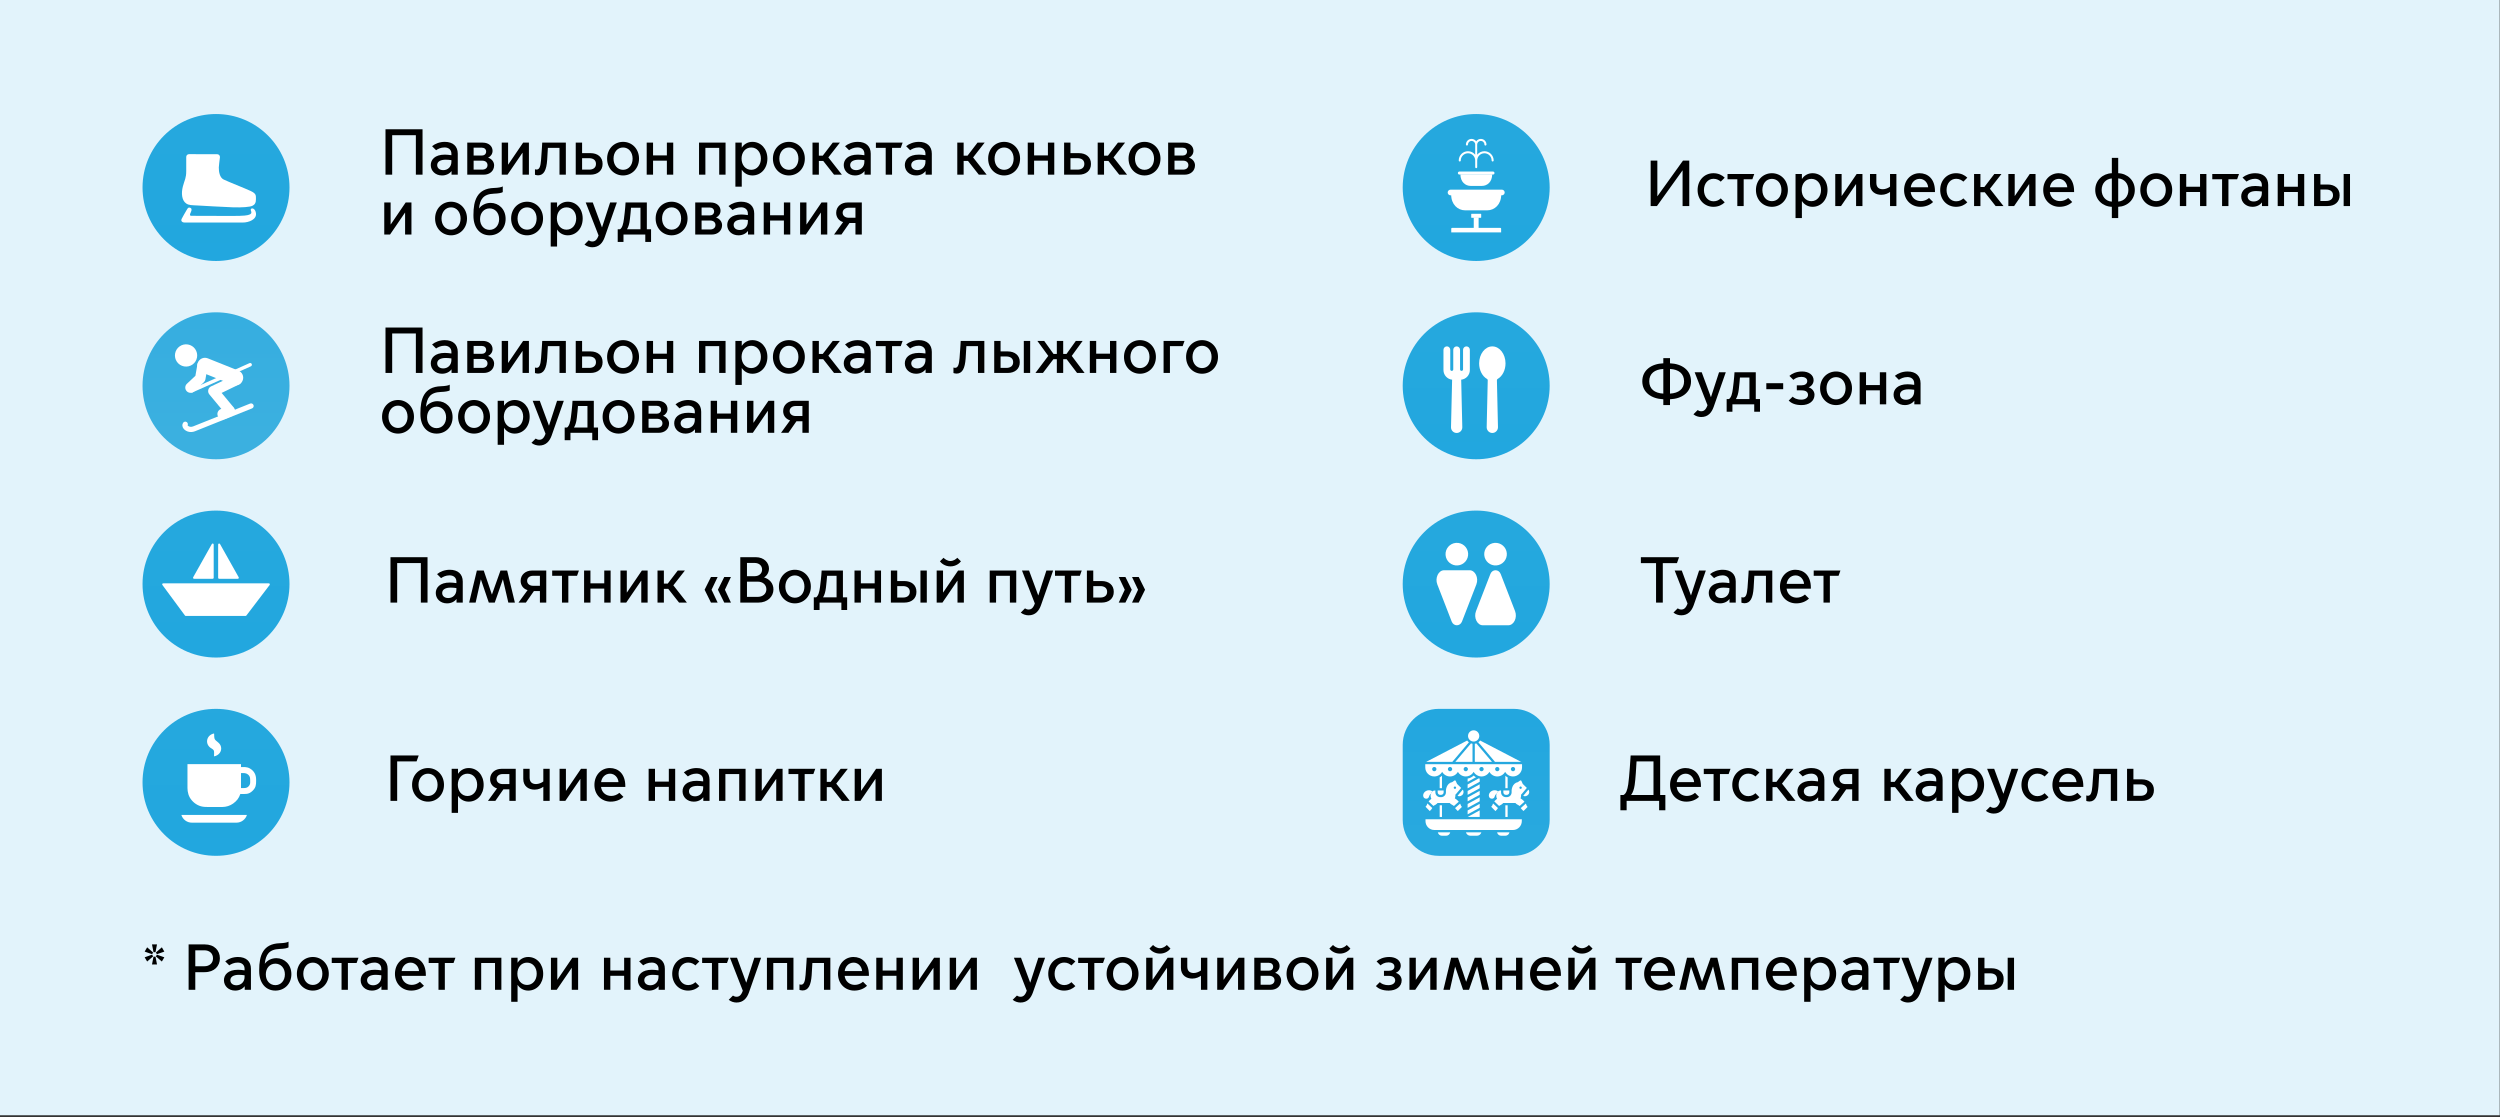 <?xml version="1.0" encoding="UTF-8"?> <svg xmlns="http://www.w3.org/2000/svg" width="877" height="392" viewBox="0 0 877 392" fill="none"><rect x="0" y="0" width="877" height="392" fill="#333333" stroke="none"/><rect width="876.889" height="391.227" fill="#E2F3FB"></rect><path d="M75.778 91.556C90.015 91.556 101.556 80.015 101.556 65.778C101.556 51.541 90.015 40 75.778 40C61.541 40 50 51.541 50 65.778C50 80.015 61.541 91.556 75.778 91.556Z" fill="url(#paint0_linear_181_3444)"></path><path d="M76.191 54.093L66.303 54.078C65.766 54.077 65.33 54.512 65.33 55.048V59.988C65.33 62.565 64.765 63.071 64.15 65.409C63.535 67.747 63.738 70.295 65.314 71.378C66.298 72.053 67.242 71.962 69.502 72.092C71.358 72.2 78.385 72.614 81.663 72.725C84.986 72.838 87.649 72.606 88.51 72.213C89.371 71.821 89.808 71.143 89.784 69.872C89.76 68.6 90.001 67.968 87.915 66.987C85.828 66.006 80.018 63.751 78.42 62.953C77.095 62.292 76.739 60.293 76.758 58.75C76.766 58.16 77.019 56.354 77.154 55.171C77.221 54.596 76.771 54.094 76.191 54.093Z" fill="white"></path><path d="M66.704 72.875C66.091 72.653 65.878 73 65.543 73.551C64.866 74.662 64.057 76.159 63.694 76.841C63.464 77.272 63.625 78.07 64.824 78.07C65.66 78.07 83.596 78.061 85.111 78.07C87.319 78.083 90.14 76.959 89.786 74.751C89.539 73.211 88.528 72.923 88.136 73.219C87.472 73.721 89.028 74.713 87.447 75.3C86.752 75.558 85.8 75.755 81.347 75.755C76.894 75.755 68.463 75.71 67.22 75.71C66.443 75.71 66.547 75.279 66.947 74.445C67.342 73.62 67.269 73.079 66.704 72.875Z" fill="white"></path><path d="M135.232 45.346H148.227V61.278H145.883V47.417H137.576V61.278H135.232V45.346ZM155.053 61.551C152.754 61.551 151.115 59.958 151.115 57.909C151.115 56.043 152.504 54.245 156.054 54.245C156.691 54.245 157.579 54.336 158.353 54.45V53.904C158.353 52.515 157.351 51.719 155.963 51.719C154.62 51.719 153.596 52.265 152.981 52.697L151.57 51.286C152.663 50.376 154.302 49.761 156.031 49.761C158.876 49.761 160.583 51.286 160.583 53.904V61.278H158.398V60.049H158.353C157.67 60.959 156.486 61.551 155.053 61.551ZM155.508 59.685C157.033 59.685 158.353 58.592 158.353 56.749V56.18C157.693 56.089 156.896 56.02 156.373 56.02C154.415 56.02 153.368 56.749 153.368 57.909C153.368 58.865 154.074 59.685 155.508 59.685ZM163.916 61.278V50.035H169.378C171.472 50.035 172.792 51.332 172.792 52.902C172.792 53.949 172.2 54.837 171.267 55.292V55.337C172.496 55.702 173.338 56.817 173.338 57.978C173.338 59.912 171.859 61.278 169.719 61.278H163.916ZM169.059 54.564C169.879 54.564 170.539 54.04 170.539 53.175C170.539 52.31 169.879 51.81 169.059 51.81H166.146V54.564H169.059ZM169.173 59.503C170.197 59.503 171.017 58.956 171.017 57.932C171.017 56.908 170.197 56.362 169.173 56.362H166.146V59.503H169.173ZM176.007 50.035H178.237V57.727H178.283L183.517 50.035H185.543V61.278H183.313V53.608H183.267L178.032 61.278H176.007V50.035ZM188.736 61.505C188.281 61.505 187.757 61.346 187.666 61.301V59.366C187.735 59.389 187.962 59.48 188.235 59.48C189.259 59.48 189.624 58.365 189.806 56.089C190.056 52.971 190.215 50.035 190.215 50.035H198.5V61.278H196.269V51.878H192.195C192.15 52.971 192.059 54.632 191.945 56.157C191.695 59.616 190.83 61.505 188.736 61.505ZM204.198 50.035V53.722H207.156C209.614 53.722 211.412 55.087 211.39 57.5C211.412 59.912 209.614 61.278 207.156 61.278H201.967V50.035H204.198ZM206.701 59.503C207.93 59.503 209.068 58.956 209.068 57.5C209.068 56.043 207.93 55.497 206.701 55.497H204.198V59.503H206.701ZM218.572 61.551C215.454 61.551 212.973 59.093 212.973 55.656C212.973 52.219 215.454 49.761 218.572 49.761C221.69 49.761 224.171 52.219 224.171 55.656C224.171 59.093 221.69 61.551 218.572 61.551ZM218.572 59.571C220.552 59.571 221.918 57.932 221.918 55.656C221.918 53.403 220.552 51.742 218.572 51.742C216.592 51.742 215.226 53.403 215.226 55.656C215.226 57.932 216.592 59.571 218.572 59.571ZM226.861 50.035H229.091V54.518H233.939V50.035H236.169V61.278H233.939V56.362H229.091V61.278H226.861V50.035ZM245.22 50.035H254.528V61.278H252.298V51.878H247.45V61.278H245.22V50.035ZM260.208 65.488H257.977V50.035H260.208V51.742H260.253C260.959 50.626 262.279 49.761 263.94 49.761C266.945 49.761 269.198 52.219 269.198 55.656C269.198 59.093 266.945 61.551 263.94 61.551C262.279 61.551 260.959 60.686 260.253 59.571H260.208V65.488ZM260.14 55.633C260.14 57.887 261.528 59.571 263.531 59.571C265.534 59.571 266.922 57.887 266.922 55.633C266.922 53.38 265.534 51.742 263.531 51.742C261.528 51.742 260.14 53.38 260.14 55.633ZM276.738 61.551C273.62 61.551 271.14 59.093 271.14 55.656C271.14 52.219 273.62 49.761 276.738 49.761C279.857 49.761 282.337 52.219 282.337 55.656C282.337 59.093 279.857 61.551 276.738 61.551ZM276.738 59.571C278.719 59.571 280.084 57.932 280.084 55.656C280.084 53.403 278.719 51.742 276.738 51.742C274.758 51.742 273.393 53.403 273.393 55.656C273.393 57.932 274.758 59.571 276.738 59.571ZM285.027 50.035H287.257V54.609H288.623L292.128 50.035H294.632L290.58 55.224L295.337 61.278H292.583L288.782 56.453H287.257V61.278H285.027V50.035ZM299.924 61.551C297.625 61.551 295.986 59.958 295.986 57.909C295.986 56.043 297.375 54.245 300.925 54.245C301.563 54.245 302.45 54.336 303.224 54.45V53.904C303.224 52.515 302.223 51.719 300.834 51.719C299.491 51.719 298.467 52.265 297.853 52.697L296.442 51.286C297.534 50.376 299.173 49.761 300.903 49.761C303.748 49.761 305.455 51.286 305.455 53.904V61.278H303.27V60.049H303.224C302.541 60.959 301.358 61.551 299.924 61.551ZM300.379 59.685C301.904 59.685 303.224 58.592 303.224 56.749V56.18C302.564 56.089 301.767 56.02 301.244 56.02C299.287 56.02 298.24 56.749 298.24 57.909C298.24 58.865 298.945 59.685 300.379 59.685ZM310.702 51.878H307.265V50.035H316.642L315.982 51.878H312.932V61.278H310.702V51.878ZM321.35 61.551C319.051 61.551 317.413 59.958 317.413 57.909C317.413 56.043 318.801 54.245 322.351 54.245C322.989 54.245 323.876 54.336 324.65 54.45V53.904C324.65 52.515 323.649 51.719 322.26 51.719C320.918 51.719 319.893 52.265 319.279 52.697L317.868 51.286C318.96 50.376 320.599 49.761 322.329 49.761C325.174 49.761 326.881 51.286 326.881 53.904V61.278H324.696V60.049H324.65C323.967 60.959 322.784 61.551 321.35 61.551ZM321.805 59.685C323.33 59.685 324.65 58.592 324.65 56.749V56.18C323.99 56.089 323.194 56.02 322.67 56.02C320.713 56.02 319.666 56.749 319.666 57.909C319.666 58.865 320.371 59.685 321.805 59.685ZM335.814 50.035H338.045V54.609H339.41L342.915 50.035H345.419L341.367 55.224L346.124 61.278H343.37L339.569 56.453H338.045V61.278H335.814V50.035ZM352.241 61.551C349.123 61.551 346.642 59.093 346.642 55.656C346.642 52.219 349.123 49.761 352.241 49.761C355.359 49.761 357.84 52.219 357.84 55.656C357.84 59.093 355.359 61.551 352.241 61.551ZM352.241 59.571C354.221 59.571 355.587 57.932 355.587 55.656C355.587 53.403 354.221 51.742 352.241 51.742C350.261 51.742 348.896 53.403 348.896 55.656C348.896 57.932 350.261 59.571 352.241 59.571ZM360.53 50.035H362.76V54.518H367.608V50.035H369.839V61.278H367.608V56.362H362.76V61.278H360.53V50.035ZM375.518 50.035V53.722H378.477C380.935 53.722 382.733 55.087 382.71 57.5C382.733 59.912 380.935 61.278 378.477 61.278H373.288V50.035H375.518ZM378.022 59.503C379.251 59.503 380.389 58.956 380.389 57.5C380.389 56.043 379.251 55.497 378.022 55.497H375.518V59.503H378.022ZM385.068 50.035H387.298V54.609H388.664L392.169 50.035H394.672L390.621 55.224L395.378 61.278H392.624L388.823 56.453H387.298V61.278H385.068V50.035ZM401.495 61.551C398.377 61.551 395.896 59.093 395.896 55.656C395.896 52.219 398.377 49.761 401.495 49.761C404.613 49.761 407.094 52.219 407.094 55.656C407.094 59.093 404.613 61.551 401.495 61.551ZM401.495 59.571C403.475 59.571 404.841 57.932 404.841 55.656C404.841 53.403 403.475 51.742 401.495 51.742C399.515 51.742 398.149 53.403 398.149 55.656C398.149 57.932 399.515 59.571 401.495 59.571ZM409.783 61.278V50.035H415.246C417.34 50.035 418.66 51.332 418.66 52.902C418.66 53.949 418.068 54.837 417.135 55.292V55.337C418.364 55.702 419.206 56.817 419.206 57.978C419.206 59.912 417.726 61.278 415.587 61.278H409.783ZM414.927 54.564C415.746 54.564 416.406 54.04 416.406 53.175C416.406 52.31 415.746 51.81 414.927 51.81H412.014V54.564H414.927ZM415.041 59.503C416.065 59.503 416.884 58.956 416.884 57.932C416.884 56.908 416.065 56.362 415.041 56.362H412.014V59.503H415.041ZM134.799 71.034H137.03V78.727H137.075L142.31 71.034H144.335V82.278H142.105V74.608H142.059L136.825 82.278H134.799V71.034ZM158.228 82.551C155.11 82.551 152.629 80.093 152.629 76.656C152.629 73.219 155.11 70.761 158.228 70.761C161.346 70.761 163.826 73.219 163.826 76.656C163.826 80.093 161.346 82.551 158.228 82.551ZM158.228 80.571C160.208 80.571 161.573 78.932 161.573 76.656C161.573 74.403 160.208 72.742 158.228 72.742C156.247 72.742 154.882 74.403 154.882 76.656C154.882 78.932 156.247 80.571 158.228 80.571ZM171.774 82.551C168.428 82.551 166.084 79.979 166.084 75.7V75.336C166.084 70.352 167.335 66.118 173.298 65.936C174.732 65.891 175.939 65.686 176.371 65.39V67.393C175.939 67.689 174.732 67.894 173.298 67.939C169.452 68.076 168.405 69.988 168.041 73.083H168.086C168.86 72.013 170.362 71.171 172.092 71.171C174.96 71.171 177.372 73.379 177.372 76.793C177.372 80.23 174.914 82.551 171.774 82.551ZM171.751 80.639C173.663 80.639 175.096 79.114 175.096 76.861C175.096 74.63 173.663 73.106 171.751 73.106C169.839 73.106 168.405 74.63 168.405 76.861C168.405 79.114 169.839 80.639 171.751 80.639ZM184.899 82.551C181.781 82.551 179.3 80.093 179.3 76.656C179.3 73.219 181.781 70.761 184.899 70.761C188.017 70.761 190.498 73.219 190.498 76.656C190.498 80.093 188.017 82.551 184.899 82.551ZM184.899 80.571C186.879 80.571 188.245 78.932 188.245 76.656C188.245 74.403 186.879 72.742 184.899 72.742C182.919 72.742 181.554 74.403 181.554 76.656C181.554 78.932 182.919 80.571 184.899 80.571ZM195.418 86.488H193.188V71.034H195.418V72.742H195.464C196.169 71.626 197.489 70.761 199.151 70.761C202.155 70.761 204.408 73.219 204.408 76.656C204.408 80.093 202.155 82.551 199.151 82.551C197.489 82.551 196.169 81.686 195.464 80.571H195.418V86.488ZM195.35 76.633C195.35 78.887 196.738 80.571 198.741 80.571C200.744 80.571 202.132 78.887 202.132 76.633C202.132 74.38 200.744 72.742 198.741 72.742C196.738 72.742 195.35 74.38 195.35 76.633ZM207.766 86.739C206.924 86.739 205.854 86.466 205.035 85.783L206.514 84.303C206.879 84.554 207.311 84.713 207.766 84.713C208.654 84.713 209.382 84.281 209.974 82.597L205.467 71.034H207.948L211.157 79.729H211.203L214.025 71.034H216.392L212.136 83.188C211.431 85.191 210.156 86.739 207.766 86.739ZM216.693 80.434H217.512C218.286 79.911 218.65 78.591 218.878 76.793C219.333 73.356 219.447 71.034 219.447 71.034H226.912V80.434H228.391V84.872H226.366V82.278H218.718V84.872H216.693V80.434ZM219.97 80.434H224.681V72.878H221.359C221.268 73.902 221.154 75.45 220.949 77.066C220.79 78.454 220.471 79.569 219.97 80.389V80.434ZM235.597 82.551C232.479 82.551 229.999 80.093 229.999 76.656C229.999 73.219 232.479 70.761 235.597 70.761C238.716 70.761 241.196 73.219 241.196 76.656C241.196 80.093 238.716 82.551 235.597 82.551ZM235.597 80.571C237.578 80.571 238.943 78.932 238.943 76.656C238.943 74.403 237.578 72.742 235.597 72.742C233.617 72.742 232.252 74.403 232.252 76.656C232.252 78.932 233.617 80.571 235.597 80.571ZM243.886 82.278V71.034H249.348C251.442 71.034 252.762 72.332 252.762 73.902C252.762 74.949 252.17 75.837 251.237 76.292V76.338C252.466 76.702 253.308 77.817 253.308 78.978C253.308 80.912 251.829 82.278 249.69 82.278H243.886ZM249.03 75.564C249.849 75.564 250.509 75.04 250.509 74.175C250.509 73.311 249.849 72.81 249.03 72.81H246.116V75.564H249.03ZM249.143 80.503C250.168 80.503 250.987 79.956 250.987 78.932C250.987 77.908 250.168 77.362 249.143 77.362H246.116V80.503H249.143ZM259.05 82.551C256.751 82.551 255.112 80.958 255.112 78.909C255.112 77.043 256.501 75.245 260.051 75.245C260.688 75.245 261.576 75.336 262.35 75.45V74.904C262.35 73.515 261.348 72.719 259.96 72.719C258.617 72.719 257.593 73.265 256.978 73.697L255.567 72.286C256.66 71.376 258.299 70.761 260.028 70.761C262.873 70.761 264.58 72.286 264.58 74.904V82.278H262.395V81.049H262.35C261.667 81.959 260.483 82.551 259.05 82.551ZM259.505 80.685C261.03 80.685 262.35 79.592 262.35 77.749V77.18C261.69 77.089 260.893 77.02 260.37 77.02C258.412 77.02 257.365 77.749 257.365 78.909C257.365 79.865 258.071 80.685 259.505 80.685ZM267.913 71.034H270.143V75.518H274.991V71.034H277.221V82.278H274.991V77.362H270.143V82.278H267.913V71.034ZM280.671 71.034H282.901V78.727H282.947L288.181 71.034H290.207V82.278H287.976V74.608H287.931L282.696 82.278H280.671V71.034ZM295.767 77.908C294.242 77.453 293.332 76.201 293.332 74.653C293.332 72.468 295.107 71.034 297.292 71.034H302.322V82.278H300.091V78.227H297.997L295.175 82.278H292.58L295.767 77.908ZM300.091 72.878H297.679C296.563 72.878 295.608 73.515 295.608 74.63C295.608 75.746 296.563 76.383 297.679 76.383H300.091V72.878Z" fill="black"></path><path d="M75.778 161.111C90.015 161.111 101.556 149.57 101.556 135.334C101.556 121.097 90.015 109.556 75.778 109.556C61.541 109.556 50 121.097 50 135.334C50 149.57 61.541 161.111 75.778 161.111Z" fill="url(#paint1_linear_181_3444)"></path><path d="M69.117 125.368C68.744 127.493 66.719 128.913 64.595 128.54C62.471 128.167 61.051 126.142 61.424 124.018C61.797 121.893 63.821 120.474 65.946 120.847C68.07 121.22 69.49 123.244 69.117 125.368Z" fill="white"></path><path d="M66.363 151.506C65.524 151.359 64.836 150.924 64.425 150.41C63.888 149.737 63.818 148.932 64.241 148.312C64.525 147.895 65.094 147.788 65.51 148.072C65.888 148.33 66.012 148.823 65.818 149.223C65.87 149.306 65.999 149.442 66.224 149.556C66.484 149.687 67.026 149.864 67.746 149.58L87.746 141.57C88.215 141.386 88.745 141.617 88.93 142.086C89.115 142.555 88.884 143.085 88.415 143.27L68.415 151.279C67.683 151.567 66.982 151.615 66.363 151.506Z" fill="white"></path><path d="M82.209 143.542C82.611 144.5 82.16 145.602 81.202 146.004L78.874 146.981C77.916 147.383 76.813 146.932 76.412 145.974C76.01 145.016 76.461 143.914 77.418 143.512L79.747 142.535C80.705 142.133 81.807 142.584 82.209 143.542Z" fill="white"></path><path d="M82.175 135.127C81.995 135.096 81.816 135.045 81.641 134.975L70.9 130.679C69.527 130.13 68.859 128.571 69.408 127.198C69.957 125.825 71.516 125.157 72.889 125.706L83.63 130.002C85.003 130.551 85.671 132.11 85.122 133.483C84.643 134.68 83.396 135.342 82.175 135.127Z" fill="white"></path><path d="M80.275 145.927C79.863 145.855 79.474 145.642 79.186 145.294L73.431 138.352C73.07 137.917 72.931 137.34 73.055 136.789C73.178 136.237 73.549 135.774 74.06 135.534L82.123 131.745C83.036 131.317 84.123 131.709 84.552 132.622C84.981 133.534 84.741 134.456 83.828 134.885L77.748 137.836L81.998 142.964C82.641 143.74 82.534 144.891 81.757 145.535C81.328 145.891 80.784 146.017 80.275 145.927Z" fill="white"></path><path d="M67.21 137.689C67.017 137.655 66.845 137.53 66.759 137.338C66.622 137.031 66.76 136.671 67.066 136.534L87.51 127.393C87.817 127.255 88.177 127.393 88.314 127.7C88.451 128.006 88.313 128.366 88.007 128.504L67.563 137.645C67.448 137.696 67.326 137.709 67.21 137.689Z" fill="white"></path><path d="M66.832 137.801C66.341 137.801 65.853 137.606 65.49 137.22C64.795 136.478 64.832 135.314 65.574 134.62L68.544 131.836L69.232 127.91C69.409 126.909 70.363 126.241 71.362 126.417C72.363 126.593 73.031 127.546 72.857 128.546L72.061 133.077C71.991 133.469 71.797 133.828 71.506 134.101L68.089 137.303C67.735 137.637 67.283 137.801 66.832 137.801Z" fill="white"></path><path d="M135.232 114.902H148.227V130.833H145.883V116.973H137.576V130.833H135.232V114.902ZM155.053 131.107C152.754 131.107 151.115 129.513 151.115 127.465C151.115 125.599 152.504 123.801 156.054 123.801C156.691 123.801 157.579 123.892 158.353 124.006V123.459C158.353 122.071 157.351 121.274 155.963 121.274C154.62 121.274 153.596 121.821 152.981 122.253L151.57 120.842C152.663 119.932 154.302 119.317 156.031 119.317C158.876 119.317 160.583 120.842 160.583 123.459V130.833H158.398V129.604H158.353C157.67 130.515 156.486 131.107 155.053 131.107ZM155.508 129.24C157.033 129.24 158.353 128.148 158.353 126.304V125.735C157.693 125.644 156.896 125.576 156.373 125.576C154.415 125.576 153.368 126.304 153.368 127.465C153.368 128.421 154.074 129.24 155.508 129.24ZM163.916 130.833V119.59H169.378C171.472 119.59 172.792 120.887 172.792 122.458C172.792 123.505 172.2 124.392 171.267 124.848V124.893C172.496 125.257 173.338 126.373 173.338 127.533C173.338 129.468 171.859 130.833 169.719 130.833H163.916ZM169.059 124.119C169.879 124.119 170.539 123.596 170.539 122.731C170.539 121.866 169.879 121.365 169.059 121.365H166.146V124.119H169.059ZM169.173 129.058C170.197 129.058 171.017 128.512 171.017 127.488C171.017 126.464 170.197 125.917 169.173 125.917H166.146V129.058H169.173ZM176.007 119.59H178.237V127.283H178.283L183.517 119.59H185.543V130.833H183.313V123.163H183.267L178.032 130.833H176.007V119.59ZM188.736 131.061C188.281 131.061 187.757 130.902 187.666 130.856V128.922C187.735 128.944 187.962 129.035 188.235 129.035C189.259 129.035 189.624 127.92 189.806 125.644C190.056 122.526 190.215 119.59 190.215 119.59H198.5V130.833H196.269V121.434H192.195C192.15 122.526 192.059 124.188 191.945 125.713C191.695 129.172 190.83 131.061 188.736 131.061ZM204.198 119.59V123.277H207.156C209.614 123.277 211.412 124.643 211.39 127.055C211.412 129.468 209.614 130.833 207.156 130.833H201.967V119.59H204.198ZM206.701 129.058C207.93 129.058 209.068 128.512 209.068 127.055C209.068 125.599 207.93 125.053 206.701 125.053H204.198V129.058H206.701ZM218.572 131.107C215.454 131.107 212.973 128.649 212.973 125.212C212.973 121.775 215.454 119.317 218.572 119.317C221.69 119.317 224.171 121.775 224.171 125.212C224.171 128.649 221.69 131.107 218.572 131.107ZM218.572 129.127C220.552 129.127 221.918 127.488 221.918 125.212C221.918 122.959 220.552 121.297 218.572 121.297C216.592 121.297 215.226 122.959 215.226 125.212C215.226 127.488 216.592 129.127 218.572 129.127ZM226.861 119.59H229.091V124.074H233.939V119.59H236.169V130.833H233.939V125.917H229.091V130.833H226.861V119.59ZM245.22 119.59H254.528V130.833H252.298V121.434H247.45V130.833H245.22V119.59ZM260.208 135.044H257.977V119.59H260.208V121.297H260.253C260.959 120.182 262.279 119.317 263.94 119.317C266.945 119.317 269.198 121.775 269.198 125.212C269.198 128.649 266.945 131.107 263.94 131.107C262.279 131.107 260.959 130.242 260.253 129.127H260.208V135.044ZM260.14 125.189C260.14 127.442 261.528 129.127 263.531 129.127C265.534 129.127 266.922 127.442 266.922 125.189C266.922 122.936 265.534 121.297 263.531 121.297C261.528 121.297 260.14 122.936 260.14 125.189ZM276.738 131.107C273.62 131.107 271.14 128.649 271.14 125.212C271.14 121.775 273.62 119.317 276.738 119.317C279.857 119.317 282.337 121.775 282.337 125.212C282.337 128.649 279.857 131.107 276.738 131.107ZM276.738 129.127C278.719 129.127 280.084 127.488 280.084 125.212C280.084 122.959 278.719 121.297 276.738 121.297C274.758 121.297 273.393 122.959 273.393 125.212C273.393 127.488 274.758 129.127 276.738 129.127ZM285.027 119.59H287.257V124.165H288.623L292.128 119.59H294.632L290.58 124.779L295.337 130.833H292.583L288.782 126.008H287.257V130.833H285.027V119.59ZM299.924 131.107C297.625 131.107 295.986 129.513 295.986 127.465C295.986 125.599 297.375 123.801 300.925 123.801C301.563 123.801 302.45 123.892 303.224 124.006V123.459C303.224 122.071 302.223 121.274 300.834 121.274C299.491 121.274 298.467 121.821 297.853 122.253L296.442 120.842C297.534 119.932 299.173 119.317 300.903 119.317C303.748 119.317 305.455 120.842 305.455 123.459V130.833H303.27V129.604H303.224C302.541 130.515 301.358 131.107 299.924 131.107ZM300.379 129.24C301.904 129.24 303.224 128.148 303.224 126.304V125.735C302.564 125.644 301.767 125.576 301.244 125.576C299.287 125.576 298.24 126.304 298.24 127.465C298.24 128.421 298.945 129.24 300.379 129.24ZM310.702 121.434H307.265V119.59H316.642L315.982 121.434H312.932V130.833H310.702V121.434ZM321.35 131.107C319.051 131.107 317.413 129.513 317.413 127.465C317.413 125.599 318.801 123.801 322.351 123.801C322.989 123.801 323.876 123.892 324.65 124.006V123.459C324.65 122.071 323.649 121.274 322.26 121.274C320.918 121.274 319.893 121.821 319.279 122.253L317.868 120.842C318.96 119.932 320.599 119.317 322.329 119.317C325.174 119.317 326.881 120.842 326.881 123.459V130.833H324.696V129.604H324.65C323.967 130.515 322.784 131.107 321.35 131.107ZM321.805 129.24C323.33 129.24 324.65 128.148 324.65 126.304V125.735C323.99 125.644 323.194 125.576 322.67 125.576C320.713 125.576 319.666 126.304 319.666 127.465C319.666 128.421 320.371 129.24 321.805 129.24ZM335.541 131.061C335.086 131.061 334.562 130.902 334.471 130.856V128.922C334.54 128.944 334.767 129.035 335.04 129.035C336.064 129.035 336.429 127.92 336.611 125.644C336.861 122.526 337.02 119.59 337.02 119.59H345.305V130.833H343.074V121.434H339C338.955 122.526 338.864 124.188 338.75 125.713C338.5 129.172 337.635 131.061 335.541 131.061ZM351.002 119.59V123.277H353.506C355.964 123.277 357.762 124.643 357.739 127.055C357.762 129.468 355.964 130.833 353.506 130.833H348.772V119.59H351.002ZM359.15 119.59H361.381V130.833H359.15V119.59ZM353.051 129.058C354.28 129.058 355.418 128.512 355.418 127.055C355.418 125.599 354.28 125.053 353.051 125.053H351.002V129.058H353.051ZM367.732 124.848L363.909 119.59H366.298L369.576 124.165H370.736V119.59H372.967V124.165H374.128L377.405 119.59H379.795L375.971 124.848L380.478 130.833H377.837L374.173 126.008H372.967V130.833H370.736V126.008H369.53L365.866 130.833H363.226L367.732 124.848ZM382.312 119.59H384.542V124.074H389.39V119.59H391.62V130.833H389.39V125.917H384.542V130.833H382.312V119.59ZM399.895 131.107C396.776 131.107 394.296 128.649 394.296 125.212C394.296 121.775 396.776 119.317 399.895 119.317C403.013 119.317 405.493 121.775 405.493 125.212C405.493 128.649 403.013 131.107 399.895 131.107ZM399.895 129.127C401.875 129.127 403.24 127.488 403.24 125.212C403.24 122.959 401.875 121.297 399.895 121.297C397.914 121.297 396.549 122.959 396.549 125.212C396.549 127.488 397.914 129.127 399.895 129.127ZM408.183 119.59H415.534L414.874 121.434H410.413V130.833H408.183V119.59ZM421.676 131.107C418.558 131.107 416.077 128.649 416.077 125.212C416.077 121.775 418.558 119.317 421.676 119.317C424.794 119.317 427.275 121.775 427.275 125.212C427.275 128.649 424.794 131.107 421.676 131.107ZM421.676 129.127C423.656 129.127 425.022 127.488 425.022 125.212C425.022 122.959 423.656 121.297 421.676 121.297C419.696 121.297 418.331 122.959 418.331 125.212C418.331 127.488 419.696 129.127 421.676 129.127ZM139.624 152.107C136.506 152.107 134.025 149.649 134.025 146.212C134.025 142.775 136.506 140.317 139.624 140.317C142.742 140.317 145.223 142.775 145.223 146.212C145.223 149.649 142.742 152.107 139.624 152.107ZM139.624 150.127C141.604 150.127 142.97 148.488 142.97 146.212C142.97 143.959 141.604 142.297 139.624 142.297C137.644 142.297 136.278 143.959 136.278 146.212C136.278 148.488 137.644 150.127 139.624 150.127ZM153.17 152.107C149.824 152.107 147.48 149.535 147.48 145.256V144.892C147.48 139.907 148.732 135.674 154.695 135.492C156.129 135.446 157.335 135.242 157.768 134.946V136.949C157.335 137.244 156.129 137.449 154.695 137.495C150.849 137.631 149.802 139.543 149.438 142.639H149.483C150.257 141.569 151.759 140.727 153.489 140.727C156.356 140.727 158.769 142.934 158.769 146.348C158.769 149.785 156.311 152.107 153.17 152.107ZM153.147 150.195C155.059 150.195 156.493 148.67 156.493 146.417C156.493 144.186 155.059 142.661 153.147 142.661C151.236 142.661 149.802 144.186 149.802 146.417C149.802 148.67 151.236 150.195 153.147 150.195ZM166.296 152.107C163.178 152.107 160.697 149.649 160.697 146.212C160.697 142.775 163.178 140.317 166.296 140.317C169.414 140.317 171.895 142.775 171.895 146.212C171.895 149.649 169.414 152.107 166.296 152.107ZM166.296 150.127C168.276 150.127 169.641 148.488 169.641 146.212C169.641 143.959 168.276 142.297 166.296 142.297C164.316 142.297 162.95 143.959 162.95 146.212C162.95 148.488 164.316 150.127 166.296 150.127ZM176.815 156.044H174.584V140.59H176.815V142.297H176.86C177.566 141.182 178.886 140.317 180.547 140.317C183.552 140.317 185.805 142.775 185.805 146.212C185.805 149.649 183.552 152.107 180.547 152.107C178.886 152.107 177.566 151.242 176.86 150.127H176.815V156.044ZM176.746 146.189C176.746 148.442 178.135 150.127 180.138 150.127C182.14 150.127 183.529 148.442 183.529 146.189C183.529 143.936 182.14 142.297 180.138 142.297C178.135 142.297 176.746 143.936 176.746 146.189ZM189.163 156.294C188.321 156.294 187.251 156.021 186.432 155.339L187.911 153.859C188.275 154.109 188.708 154.269 189.163 154.269C190.05 154.269 190.779 153.836 191.37 152.152L186.864 140.59H189.345L192.554 149.284H192.599L195.422 140.59H197.789L193.533 152.744C192.827 154.747 191.553 156.294 189.163 156.294ZM198.089 149.99H198.909C199.683 149.466 200.047 148.146 200.274 146.348C200.73 142.912 200.843 140.59 200.843 140.59H208.309V149.99H209.788V154.428H207.762V151.833H200.115V154.428H198.089V149.99ZM201.367 149.99H206.078V142.434H202.755C202.664 143.458 202.55 145.006 202.345 146.622C202.186 148.01 201.867 149.125 201.367 149.944V149.99ZM216.994 152.107C213.876 152.107 211.395 149.649 211.395 146.212C211.395 142.775 213.876 140.317 216.994 140.317C220.112 140.317 222.593 142.775 222.593 146.212C222.593 149.649 220.112 152.107 216.994 152.107ZM216.994 150.127C218.974 150.127 220.34 148.488 220.34 146.212C220.34 143.959 218.974 142.297 216.994 142.297C215.014 142.297 213.648 143.959 213.648 146.212C213.648 148.488 215.014 150.127 216.994 150.127ZM225.282 151.833V140.59H230.745C232.839 140.59 234.159 141.887 234.159 143.458C234.159 144.505 233.567 145.392 232.634 145.848V145.893C233.863 146.257 234.705 147.373 234.705 148.533C234.705 150.468 233.226 151.833 231.086 151.833H225.282ZM230.426 145.119C231.246 145.119 231.906 144.596 231.906 143.731C231.906 142.866 231.246 142.365 230.426 142.365H227.513V145.119H230.426ZM230.54 150.058C231.564 150.058 232.384 149.512 232.384 148.488C232.384 147.464 231.564 146.917 230.54 146.917H227.513V150.058H230.54ZM240.446 152.107C238.147 152.107 236.509 150.513 236.509 148.465C236.509 146.599 237.897 144.801 241.448 144.801C242.085 144.801 242.973 144.892 243.746 145.006V144.459C243.746 143.071 242.745 142.274 241.357 142.274C240.014 142.274 238.99 142.821 238.375 143.253L236.964 141.842C238.056 140.932 239.695 140.317 241.425 140.317C244.27 140.317 245.977 141.842 245.977 144.459V151.833H243.792V150.604H243.746C243.064 151.515 241.88 152.107 240.446 152.107ZM240.901 150.24C242.426 150.24 243.746 149.148 243.746 147.304V146.735C243.086 146.644 242.29 146.576 241.766 146.576C239.809 146.576 238.762 147.304 238.762 148.465C238.762 149.421 239.468 150.24 240.901 150.24ZM249.309 140.59H251.54V145.074H256.387V140.59H258.618V151.833H256.387V146.917H251.54V151.833H249.309V140.59ZM262.067 140.59H264.298V148.283H264.343L269.578 140.59H271.603V151.833H269.373V144.163H269.327L264.093 151.833H262.067V140.59ZM277.163 147.464C275.638 147.008 274.728 145.757 274.728 144.209C274.728 142.024 276.503 140.59 278.688 140.59H283.718V151.833H281.488V147.782H279.394L276.572 151.833H273.977L277.163 147.464ZM281.488 142.434H279.075C277.96 142.434 277.004 143.071 277.004 144.186C277.004 145.301 277.96 145.939 279.075 145.939H281.488V142.434Z" fill="black"></path><path d="M75.778 230.668C90.015 230.668 101.556 219.126 101.556 204.89C101.556 190.653 90.015 179.112 75.778 179.112C61.541 179.112 50 190.653 50 204.89C50 219.126 61.541 230.668 75.778 230.668Z" fill="url(#paint2_linear_181_3444)"></path><path d="M74.965 191.014V202.684C74.965 202.876 74.809 203.032 74.617 203.032H68.062C67.796 203.032 67.628 202.746 67.758 202.513L74.313 190.843C74.489 190.531 74.965 190.655 74.965 191.014Z" fill="white"></path><path d="M83.432 203.032H76.877C76.684 203.032 76.528 202.876 76.528 202.684V191.014C76.528 190.655 77.005 190.531 77.181 190.843L83.736 202.513C83.866 202.746 83.698 203.032 83.432 203.032Z" fill="white"></path><path d="M56.958 205.196L64.885 215.929C64.95 216.018 65.054 216.07 65.165 216.07H86.143C86.252 216.07 86.355 216.02 86.421 215.933L94.593 205.2C94.768 204.97 94.604 204.64 94.316 204.64H57.238C56.952 204.64 56.788 204.966 56.958 205.196Z" fill="white"></path><path d="M136.982 195.458H149.978V211.39H147.634V197.529H139.327V211.39H136.982V195.458ZM156.804 211.663C154.505 211.663 152.866 210.07 152.866 208.021C152.866 206.155 154.254 204.357 157.805 204.357C158.442 204.357 159.33 204.448 160.104 204.562V204.015C160.104 202.627 159.102 201.831 157.714 201.831C156.371 201.831 155.347 202.377 154.732 202.809L153.321 201.398C154.414 200.488 156.053 199.873 157.782 199.873C160.627 199.873 162.334 201.398 162.334 204.015V211.39H160.149V210.161H160.104C159.421 211.071 158.237 211.663 156.804 211.663ZM157.259 209.796C158.784 209.796 160.104 208.704 160.104 206.86V206.291C159.444 206.2 158.647 206.132 158.124 206.132C156.166 206.132 155.119 206.86 155.119 208.021C155.119 208.977 155.825 209.796 157.259 209.796ZM167.283 200.146H169.695L172.54 208.522H172.586L175.567 200.146H177.911L180.62 211.39H178.321L176.432 203.264H176.386L173.564 211.39H171.47L168.716 203.31H168.671L166.85 211.39H164.574L167.283 200.146ZM185.075 207.02C183.55 206.565 182.639 205.313 182.639 203.765C182.639 201.58 184.415 200.146 186.6 200.146H191.63V211.39H189.399V207.338H187.305L184.483 211.39H181.888L185.075 207.02ZM189.399 201.99H186.987C185.871 201.99 184.915 202.627 184.915 203.742C184.915 204.858 185.871 205.495 186.987 205.495H189.399V201.99ZM197.143 201.99H193.706V200.146H203.083L202.423 201.99H199.373V211.39H197.143V201.99ZM204.896 200.146H207.127V204.63H211.974V200.146H214.205V211.39H211.974V206.474H207.127V211.39H204.896V200.146ZM217.654 200.146H219.884V207.839H219.93L225.165 200.146H227.19V211.39H224.96V203.72H224.914L219.68 211.39H217.654V200.146ZM230.656 200.146H232.887V204.721H234.252L237.757 200.146H240.261L236.21 205.336L240.967 211.39H238.213L234.412 206.565H232.887V211.39H230.656V200.146ZM247.175 206.883L249.406 202.4H251.75L249.61 206.883L251.75 211.39H249.406L247.175 206.883ZM251.841 206.883L254.071 202.4H256.416L254.299 206.883L256.416 211.39H254.071L251.841 206.883ZM259.694 195.458H265.111C268.138 195.458 269.754 197.506 269.754 199.441C269.754 200.784 269.048 201.967 268.07 202.536V202.582C269.936 203.128 271.324 204.607 271.324 206.792C271.324 209.25 269.276 211.39 266.067 211.39H259.694V195.458ZM264.747 202.126C266.181 202.126 267.341 201.262 267.341 199.805C267.341 198.348 266.181 197.483 264.747 197.483H262.038V202.126H264.747ZM265.771 209.387C267.569 209.387 268.844 208.317 268.844 206.724C268.844 205.108 267.569 204.038 265.771 204.038H262.038V209.387H265.771ZM278.845 211.663C275.727 211.663 273.246 209.205 273.246 205.768C273.246 202.331 275.727 199.873 278.845 199.873C281.963 199.873 284.444 202.331 284.444 205.768C284.444 209.205 281.963 211.663 278.845 211.663ZM278.845 209.683C280.825 209.683 282.191 208.044 282.191 205.768C282.191 203.515 280.825 201.853 278.845 201.853C276.865 201.853 275.499 203.515 275.499 205.768C275.499 208.044 276.865 209.683 278.845 209.683ZM285.478 209.546H286.298C287.072 209.023 287.436 207.703 287.663 205.905C288.119 202.468 288.232 200.146 288.232 200.146H295.698V209.546H297.177V213.984H295.151V211.39H287.504V213.984H285.478V209.546ZM288.756 209.546H293.467V201.99H290.144C290.053 203.014 289.939 204.562 289.735 206.178C289.575 207.566 289.257 208.681 288.756 209.501V209.546ZM299.758 200.146H301.989V204.63H306.836V200.146H309.067V211.39H306.836V206.474H301.989V211.39H299.758V200.146ZM314.746 200.146V203.833H317.25C319.708 203.833 321.506 205.199 321.483 207.612C321.506 210.024 319.708 211.39 317.25 211.39H312.516V200.146H314.746ZM322.894 200.146H325.125V211.39H322.894V200.146ZM316.795 209.614C318.024 209.614 319.162 209.068 319.162 207.612C319.162 206.155 318.024 205.609 316.795 205.609H314.746V209.614H316.795ZM333.411 198.69C331.453 198.69 330.179 197.552 329.724 196.914L330.998 195.663C331.408 196.118 332.341 196.801 333.411 196.801C334.48 196.801 335.414 196.118 335.823 195.663L337.098 196.914C336.643 197.552 335.368 198.69 333.411 198.69ZM328.586 200.146H330.816V207.839H330.862L336.096 200.146H338.122V211.39H335.891V203.72H335.846L330.611 211.39H328.586V200.146ZM347.189 200.146H356.498V211.39H354.267V201.99H349.42V211.39H347.189V200.146ZM360.812 215.851C359.97 215.851 358.9 215.577 358.081 214.895L359.56 213.415C359.924 213.666 360.357 213.825 360.812 213.825C361.699 213.825 362.428 213.393 363.02 211.708L358.513 200.146H360.994L364.203 208.841H364.249L367.071 200.146H369.438L365.182 212.3C364.476 214.303 363.202 215.851 360.812 215.851ZM373.531 201.99H370.094V200.146H379.471L378.811 201.99H375.761V211.39H373.531V201.99ZM383.515 200.146V203.833H386.473C388.932 203.833 390.73 205.199 390.707 207.612C390.73 210.024 388.932 211.39 386.473 211.39H381.284V200.146H383.515ZM386.018 209.614C387.247 209.614 388.385 209.068 388.385 207.612C388.385 206.155 387.247 205.609 386.018 205.609H383.515V209.614H386.018ZM394.566 206.883L392.45 202.4H394.794L397.024 206.883L394.794 211.39H392.45L394.566 206.883ZM399.232 206.883L397.115 202.4H399.46L401.69 206.883L399.46 211.39H397.115L399.232 206.883Z" fill="black"></path><path d="M75.778 300.223C90.015 300.223 101.556 288.682 101.556 274.445C101.556 260.209 90.015 248.667 75.778 248.667C61.541 248.667 50 260.209 50 274.445C50 288.682 61.541 300.223 75.778 300.223Z" fill="url(#paint3_linear_181_3444)"></path><path d="M73.77 262.276C74.148 262.566 74.75 262.816 74.982 263.245C75.242 263.726 75.017 265.165 75.106 265.331L75.153 265.329C76.699 265.008 77.895 263.637 77.532 262.007C77.174 260.397 75.572 260.078 75.261 259.109C75.044 258.436 75.214 257.27 75.052 257.31C72.483 257.843 71.816 260.776 73.77 262.276Z" fill="white"></path><path d="M65.764 276.453C65.779 277.183 65.844 277.846 66.101 278.668C66.588 280.224 67.819 281.595 69.254 282.352C70.936 283.241 72.375 283.085 74.206 283.085L78.058 283.087C79.364 283.083 80.69 282.655 81.759 281.904C83.066 280.956 83.781 280.056 84.313 278.523C86.067 278.521 87.23 278.79 88.652 277.367C89.757 276.261 89.846 275.321 89.847 273.985V273.928C89.847 273.778 89.846 273.624 89.845 273.463C89.838 271.785 89.152 270.458 87.716 269.61C86.623 268.964 85.75 269.089 84.543 269.091V268.064H72.716H65.764V276.453ZM84.543 271.205C85.548 271.203 86.298 271.065 87.097 271.793C87.83 272.461 87.747 273.108 87.763 273.975C87.779 274.832 87.792 275.201 87.178 275.872C86.686 276.38 86.135 276.454 85.46 276.454L84.543 276.453V271.205Z" fill="white"></path><path d="M82.934 288.592H67.304C65.609 288.592 64.113 287.487 63.614 285.868H86.624C86.125 287.487 84.629 288.592 82.934 288.592Z" fill="white"></path><path d="M136.982 265.013H146.883L146.132 267.107H139.327V280.945H136.982V265.013ZM150.155 281.218C147.036 281.218 144.556 278.76 144.556 275.324C144.556 271.887 147.036 269.429 150.155 269.429C153.273 269.429 155.753 271.887 155.753 275.324C155.753 278.76 153.273 281.218 150.155 281.218ZM150.155 279.238C152.135 279.238 153.5 277.6 153.5 275.324C153.5 273.07 152.135 271.409 150.155 271.409C148.174 271.409 146.809 273.07 146.809 275.324C146.809 277.6 148.174 279.238 150.155 279.238ZM160.673 285.156H158.443V269.702H160.673V271.409H160.719C161.425 270.294 162.745 269.429 164.406 269.429C167.41 269.429 169.664 271.887 169.664 275.324C169.664 278.76 167.41 281.218 164.406 281.218C162.745 281.218 161.425 280.354 160.719 279.238H160.673V285.156ZM160.605 275.301C160.605 277.554 161.994 279.238 163.996 279.238C165.999 279.238 167.388 277.554 167.388 275.301C167.388 273.048 165.999 271.409 163.996 271.409C161.994 271.409 160.605 273.048 160.605 275.301ZM174.362 276.575C172.837 276.12 171.926 274.868 171.926 273.321C171.926 271.136 173.702 269.702 175.887 269.702H180.916V280.945H178.686V276.894H176.592L173.77 280.945H171.175L174.362 276.575ZM178.686 271.546H176.273C175.158 271.546 174.202 272.183 174.202 273.298C174.202 274.413 175.158 275.051 176.273 275.051H178.686V271.546ZM190.595 276.029H190.549C189.98 276.439 188.933 277.008 187.522 277.008C185.565 277.008 183.562 275.938 183.562 273.23V269.702H185.792V272.775C185.792 274.504 186.816 275.051 188.068 275.051C188.979 275.051 190.026 274.595 190.595 274.14V269.702H192.825V280.945H190.595V276.029ZM196.294 269.702H198.525V277.395H198.57L203.805 269.702H205.831V280.945H203.6V273.275H203.555L198.32 280.945H196.294V269.702ZM214.213 281.218C211.118 281.218 208.523 278.92 208.523 275.346C208.523 271.841 210.958 269.429 213.94 269.429C216.853 269.429 219.357 271.409 219.357 275.733V276.052H210.845C211.095 278.078 212.643 279.216 214.418 279.216C215.396 279.216 216.398 278.874 217.286 278.123L218.697 279.534C217.559 280.627 215.965 281.218 214.213 281.218ZM216.967 274.368C216.853 272.843 215.692 271.409 214.008 271.409C212.233 271.409 211.072 272.775 210.867 274.368H216.967ZM227.545 269.702H229.775V274.186H234.623V269.702H236.853V280.945H234.623V276.029H229.775V280.945H227.545V269.702ZM243.375 281.218C241.076 281.218 239.438 279.625 239.438 277.577C239.438 275.711 240.826 273.913 244.377 273.913C245.014 273.913 245.901 274.004 246.675 274.117V273.571C246.675 272.183 245.674 271.386 244.286 271.386C242.943 271.386 241.919 271.932 241.304 272.365L239.893 270.954C240.985 270.043 242.624 269.429 244.354 269.429C247.199 269.429 248.906 270.954 248.906 273.571V280.945H246.721V279.716H246.675C245.993 280.627 244.809 281.218 243.375 281.218ZM243.83 279.352C245.355 279.352 246.675 278.26 246.675 276.416V275.847C246.015 275.756 245.219 275.688 244.695 275.688C242.738 275.688 241.691 276.416 241.691 277.577C241.691 278.533 242.396 279.352 243.83 279.352ZM252.238 269.702H261.547V280.945H259.316V271.546H254.469V280.945H252.238V269.702ZM264.996 269.702H267.227V277.395H267.272L272.507 269.702H274.532V280.945H272.302V273.275H272.256L267.022 280.945H264.996V269.702ZM280.047 271.546H276.61V269.702H285.987L285.327 271.546H282.277V280.945H280.047V271.546ZM287.8 269.702H290.031V274.277H291.396L294.901 269.702H297.405L293.354 274.891L298.11 280.945H295.357L291.556 276.12H290.031V280.945H287.8V269.702ZM299.825 269.702H302.055V277.395H302.101L307.335 269.702H309.361V280.945H307.131V273.275H307.085L301.85 280.945H299.825V269.702Z" fill="black"></path><path d="M517.847 91.556C532.084 91.556 543.625 80.015 543.625 65.778C543.625 51.541 532.084 40 517.847 40C503.61 40 492.069 51.541 492.069 65.778C492.069 80.015 503.61 91.556 517.847 91.556Z" fill="url(#paint4_linear_181_3444)"></path><path d="M527.843 67.52C527.843 68.026 527.449 68.453 526.955 68.509C526.922 68.509 526.888 68.52 526.854 68.52H508.838C508.804 68.52 508.771 68.52 508.748 68.509C508.737 68.509 508.737 68.509 508.737 68.509H508.726C508.232 68.453 507.85 68.037 507.85 67.52C507.85 66.97 508.299 66.532 508.838 66.532H526.854C527.405 66.532 527.843 66.981 527.843 67.52Z" fill="white"></path><path d="M526.621 68.342C526.621 71.692 524.307 73.786 521.723 73.786H513.973C511.379 73.786 509.076 71.692 509.076 68.342H526.621Z" fill="white"></path><path d="M524.271 60.705C524.271 60.997 524.035 61.233 523.743 61.233H511.95C511.658 61.233 511.422 60.997 511.422 60.705C511.422 60.413 511.658 60.177 511.95 60.177H523.743C524.035 60.177 524.271 60.413 524.271 60.705Z" fill="white"></path><path d="M523.462 61.145C523.462 63.813 521.721 65.221 519.834 65.221H515.948C515.937 65.221 515.937 65.221 515.937 65.221C514.05 65.221 512.309 63.813 512.309 61.145H523.462Z" fill="white"></path><path d="M519.473 76.395H516.229C516.16 76.395 516.104 76.339 516.104 76.27V75.133C516.104 75.064 516.16 75.008 516.229 75.008H519.473C519.542 75.008 519.598 75.064 519.598 75.133V76.27C519.598 76.339 519.542 76.395 519.473 76.395Z" fill="white"></path><path d="M518.699 76.261H516.992V80.072H518.699V76.261Z" fill="white"></path><path d="M520.722 53.047C519.712 53.047 518.79 53.531 518.195 54.272V50.7C518.195 50.004 518.768 49.431 519.464 49.431C520.16 49.431 520.734 49.992 520.734 50.7C520.734 50.902 520.891 51.059 521.093 51.059C521.295 51.059 521.453 50.902 521.453 50.7C521.453 49.61 520.565 48.723 519.475 48.723C518.801 48.723 518.206 49.071 517.847 49.577C517.488 49.06 516.893 48.723 516.219 48.723C515.129 48.723 514.241 49.61 514.241 50.7C514.241 50.902 514.399 51.059 514.601 51.059C514.803 51.059 514.961 50.902 514.961 50.7C514.961 50.004 515.522 49.431 516.23 49.431C516.926 49.431 517.499 49.992 517.499 50.7V54.272C516.904 53.519 515.994 53.047 514.972 53.047C513.174 53.047 511.726 54.508 511.726 56.293C511.726 56.495 511.883 56.653 512.085 56.653C512.287 56.653 512.444 56.495 512.444 56.293C512.444 54.901 513.579 53.766 514.972 53.766C516.364 53.766 517.499 54.901 517.499 56.293V58.641C517.499 58.836 517.657 58.995 517.853 58.995C518.048 58.995 518.206 58.836 518.206 58.641V56.293C518.206 54.901 519.341 53.766 520.734 53.766C522.126 53.766 523.261 54.901 523.261 56.293C523.261 56.495 523.418 56.653 523.62 56.653C523.822 56.653 523.98 56.495 523.98 56.293C523.98 54.508 522.519 53.047 520.722 53.047Z" fill="white"></path><path d="M526.597 81.515H509.098V80.212C509.098 80.055 509.225 79.927 509.383 79.927H526.312C526.47 79.927 526.597 80.055 526.597 80.212V81.515Z" fill="white"></path><path d="M579.052 56.346H581.396V68.818H581.442L590.386 56.346H592.594V72.278H590.25V59.806H590.204L581.26 72.278H579.052V56.346ZM601.069 72.551C597.929 72.551 595.516 70.093 595.516 66.656C595.516 63.219 597.929 60.761 601.069 60.761C602.822 60.761 604.165 61.467 605.03 62.332L603.641 63.72C603.118 63.242 602.298 62.719 601.115 62.719C599.112 62.719 597.746 64.426 597.746 66.656C597.746 68.909 599.112 70.616 601.115 70.616C602.298 70.616 603.118 70.093 603.641 69.592L605.03 70.981C604.165 71.845 602.822 72.551 601.069 72.551ZM609.451 62.878H606.014V61.035H615.391L614.731 62.878H611.681V72.278H609.451V62.878ZM621.585 72.551C618.467 72.551 615.986 70.093 615.986 66.656C615.986 63.219 618.467 60.761 621.585 60.761C624.703 60.761 627.184 63.219 627.184 66.656C627.184 70.093 624.703 72.551 621.585 72.551ZM621.585 70.571C623.565 70.571 624.931 68.932 624.931 66.656C624.931 64.403 623.565 62.742 621.585 62.742C619.605 62.742 618.239 64.403 618.239 66.656C618.239 68.932 619.605 70.571 621.585 70.571ZM632.104 76.488H629.873V61.035H632.104V62.742H632.149C632.855 61.626 634.175 60.761 635.836 60.761C638.841 60.761 641.094 63.219 641.094 66.656C641.094 70.093 638.841 72.551 635.836 72.551C634.175 72.551 632.855 71.686 632.149 70.571H632.104V76.488ZM632.036 66.633C632.036 68.887 633.424 70.571 635.427 70.571C637.43 70.571 638.818 68.887 638.818 66.633C638.818 64.38 637.43 62.742 635.427 62.742C633.424 62.742 632.036 64.38 632.036 66.633ZM643.809 61.035H646.04V68.727H646.085L651.32 61.035H653.346V72.278H651.115V64.608H651.07L645.835 72.278H643.809V61.035ZM663.025 67.362H662.98C662.411 67.771 661.364 68.34 659.952 68.34C657.995 68.34 655.992 67.271 655.992 64.562V61.035H658.223V64.107C658.223 65.837 659.247 66.383 660.499 66.383C661.409 66.383 662.456 65.928 663.025 65.473V61.035H665.256V72.278H663.025V67.362ZM673.641 72.551C670.546 72.551 667.951 70.252 667.951 66.679C667.951 63.174 670.386 60.761 673.368 60.761C676.281 60.761 678.785 62.742 678.785 67.066V67.385H670.273C670.523 69.41 672.071 70.548 673.846 70.548C674.825 70.548 675.826 70.207 676.714 69.456L678.125 70.867C676.987 71.959 675.394 72.551 673.641 72.551ZM676.395 65.7C676.281 64.175 675.12 62.742 673.436 62.742C671.661 62.742 670.5 64.107 670.295 65.7H676.395ZM686.174 72.551C683.033 72.551 680.621 70.093 680.621 66.656C680.621 63.219 683.033 60.761 686.174 60.761C687.927 60.761 689.269 61.467 690.134 62.332L688.746 63.72C688.222 63.242 687.403 62.719 686.22 62.719C684.217 62.719 682.851 64.426 682.851 66.656C682.851 68.909 684.217 70.616 686.22 70.616C687.403 70.616 688.222 70.093 688.746 69.592L690.134 70.981C689.269 71.845 687.927 72.551 686.174 72.551ZM692.507 61.035H694.738V65.609H696.103L699.608 61.035H702.112L698.061 66.224L702.817 72.278H700.063L696.263 67.453H694.738V72.278H692.507V61.035ZM704.532 61.035H706.762V68.727H706.808L712.042 61.035H714.068V72.278H711.837V64.608H711.792L706.557 72.278H704.532V61.035ZM722.45 72.551C719.355 72.551 716.76 70.252 716.76 66.679C716.76 63.174 719.195 60.761 722.177 60.761C725.09 60.761 727.594 62.742 727.594 67.066V67.385H719.082C719.332 69.41 720.88 70.548 722.655 70.548C723.634 70.548 724.635 70.207 725.523 69.456L726.934 70.867C725.796 71.959 724.203 72.551 722.45 72.551ZM725.204 65.7C725.09 64.175 723.929 62.742 722.245 62.742C720.47 62.742 719.309 64.107 719.104 65.7H725.204ZM740.834 72.551C737.58 72.437 735.008 70.025 735.008 66.656C735.008 63.288 737.58 60.898 740.834 60.761V55.39H743.065V60.761C746.32 60.875 748.891 63.288 748.891 66.656C748.891 70.025 746.32 72.414 743.065 72.551V76.488H740.834V72.551ZM743.065 70.707C745.182 70.571 746.638 68.909 746.638 66.656C746.638 64.38 745.182 62.696 743.065 62.582V70.707ZM740.834 62.605C738.718 62.742 737.261 64.403 737.261 66.656C737.261 68.932 738.718 70.616 740.834 70.73V62.605ZM756.41 72.551C753.292 72.551 750.811 70.093 750.811 66.656C750.811 63.219 753.292 60.761 756.41 60.761C759.528 60.761 762.009 63.219 762.009 66.656C762.009 70.093 759.528 72.551 756.41 72.551ZM756.41 70.571C758.39 70.571 759.756 68.932 759.756 66.656C759.756 64.403 758.39 62.742 756.41 62.742C754.43 62.742 753.064 64.403 753.064 66.656C753.064 68.932 754.43 70.571 756.41 70.571ZM764.698 61.035H766.929V65.518H771.777V61.035H774.007V72.278H771.777V67.362H766.929V72.278H764.698V61.035ZM779.505 62.878H776.068V61.035H785.445L784.785 62.878H781.735V72.278H779.505V62.878ZM790.153 72.551C787.854 72.551 786.215 70.958 786.215 68.909C786.215 67.043 787.604 65.245 791.154 65.245C791.791 65.245 792.679 65.336 793.453 65.45V64.904C793.453 63.515 792.452 62.719 791.063 62.719C789.72 62.719 788.696 63.265 788.082 63.697L786.671 62.286C787.763 61.376 789.402 60.761 791.131 60.761C793.976 60.761 795.683 62.286 795.683 64.904V72.278H793.498V71.049H793.453C792.77 71.959 791.587 72.551 790.153 72.551ZM790.608 70.685C792.133 70.685 793.453 69.592 793.453 67.749V67.18C792.793 67.089 791.996 67.02 791.473 67.02C789.516 67.02 788.469 67.749 788.469 68.909C788.469 69.865 789.174 70.685 790.608 70.685ZM799.016 61.035H801.246V65.518H806.094V61.035H808.324V72.278H806.094V67.362H801.246V72.278H799.016V61.035ZM814.004 61.035V64.722H816.508C818.966 64.722 820.764 66.087 820.741 68.5C820.764 70.912 818.966 72.278 816.508 72.278H811.774V61.035H814.004ZM822.152 61.035H824.383V72.278H822.152V61.035ZM816.053 70.503C817.282 70.503 818.42 69.956 818.42 68.5C818.42 67.043 817.282 66.497 816.053 66.497H814.004V70.503H816.053Z" fill="black"></path><path d="M517.847 161.111C532.084 161.111 543.625 149.57 543.625 135.334C543.625 121.097 532.084 109.556 517.847 109.556C503.61 109.556 492.069 121.097 492.069 135.334C492.069 149.57 503.61 161.111 517.847 161.111Z" fill="url(#paint5_linear_181_3444)"></path><path fill-rule="evenodd" clip-rule="evenodd" d="M510.994 151.888C510.456 151.888 509.953 151.676 509.577 151.29C509.201 150.905 509.001 150.397 509.014 149.858L509.401 133.193C507.698 133.015 506.366 131.571 506.366 129.821L506.366 122.73C506.366 122.091 506.853 121.558 507.476 121.517C507.818 121.493 508.156 121.62 508.4 121.863C508.625 122.088 508.749 122.388 508.749 122.706L508.749 129.583C508.749 129.874 508.985 130.11 509.276 130.11C509.567 130.11 509.803 129.874 509.803 129.583L509.804 122.705C509.804 122.049 510.338 121.514 510.994 121.514C511.651 121.514 512.185 122.049 512.185 122.706L512.186 129.583C512.186 129.874 512.422 130.11 512.713 130.11C513.003 130.11 513.239 129.874 513.239 129.583L513.239 122.705C513.239 122.049 513.773 121.514 514.43 121.514C515.087 121.514 515.622 122.049 515.622 122.706L515.622 129.821C515.622 131.571 514.29 133.015 512.587 133.193L512.974 149.859C512.987 150.396 512.788 150.904 512.412 151.29C512.036 151.675 511.533 151.888 510.994 151.888Z" fill="white"></path><path fill-rule="evenodd" clip-rule="evenodd" d="M523.507 151.888C522.415 151.888 521.526 150.982 521.526 149.87C521.526 149.859 521.526 149.849 521.526 149.839L521.527 149.827C521.527 149.825 521.527 149.822 521.527 149.82L521.898 133.381C521.903 133.195 521.808 133.026 521.652 132.938C519.968 131.99 518.88 129.845 518.88 127.473C518.88 124.187 520.956 121.514 523.507 121.514C526.06 121.514 528.136 124.187 528.136 127.473C528.136 129.846 527.047 131.991 525.363 132.938C525.207 133.025 525.113 133.195 525.117 133.381L525.488 149.82C525.502 150.376 525.296 150.899 524.911 151.293C524.537 151.677 524.039 151.888 523.507 151.888Z" fill="white"></path><path d="M583.492 140.058C579.304 139.899 576.117 137.646 576.117 133.754C576.117 129.862 579.304 127.609 583.492 127.449V125.629H585.836V127.449C590.024 127.609 593.21 129.862 593.21 133.754C593.21 137.646 590.024 139.899 585.836 140.058V142.107H583.492V140.058ZM583.492 129.429C580.442 129.589 578.553 131.068 578.553 133.754C578.553 136.439 580.442 137.919 583.492 138.078V129.429ZM585.836 138.078C588.886 137.919 590.775 136.439 590.775 133.754C590.775 131.068 588.886 129.589 585.836 129.429V138.078ZM596.781 146.294C595.939 146.294 594.869 146.021 594.05 145.339L595.529 143.859C595.894 144.109 596.326 144.269 596.781 144.269C597.669 144.269 598.397 143.836 598.989 142.152L594.483 130.59H596.963L600.172 139.284H600.218L603.04 130.59H605.407L601.151 142.744C600.446 144.747 599.171 146.294 596.781 146.294ZM605.708 139.99H606.527C607.301 139.466 607.665 138.146 607.893 136.348C608.348 132.912 608.462 130.59 608.462 130.59H615.927V139.99H617.406V144.428H615.381V141.833H607.734V144.428H605.708V139.99ZM608.985 139.99H613.697V132.434H610.374C610.283 133.458 610.169 135.006 609.964 136.622C609.805 138.01 609.486 139.125 608.985 139.944V139.99ZM619.623 134.437H625.541V136.53H619.623V134.437ZM631.956 142.107C629.726 142.107 628.338 141.401 627.473 140.536L628.861 139.148C629.385 139.649 630.272 140.195 631.888 140.195C633.413 140.195 634.255 139.421 634.255 138.556C634.255 137.668 633.663 136.94 632.025 136.94H630.318V135.165H632.025C633.163 135.165 633.982 134.664 633.982 133.663C633.982 132.684 633.049 132.206 631.934 132.206C630.545 132.206 629.658 132.775 629.112 133.253L627.723 131.865C628.611 131.091 630.045 130.317 632.207 130.317C634.506 130.317 636.213 131.546 636.213 133.367C636.213 134.505 635.507 135.461 634.506 135.848V135.893C635.712 136.257 636.531 137.327 636.531 138.488C636.531 140.718 634.619 142.107 631.956 142.107ZM644.083 142.107C640.965 142.107 638.484 139.649 638.484 136.212C638.484 132.775 640.965 130.317 644.083 130.317C647.201 130.317 649.682 132.775 649.682 136.212C649.682 139.649 647.201 142.107 644.083 142.107ZM644.083 140.127C646.063 140.127 647.429 138.488 647.429 136.212C647.429 133.959 646.063 132.297 644.083 132.297C642.103 132.297 640.737 133.959 640.737 136.212C640.737 138.488 642.103 140.127 644.083 140.127ZM652.371 130.59H654.602V135.074H659.45V130.59H661.68V141.833H659.45V136.917H654.602V141.833H652.371V130.59ZM668.202 142.107C665.903 142.107 664.264 140.513 664.264 138.465C664.264 136.599 665.653 134.801 669.203 134.801C669.84 134.801 670.728 134.892 671.502 135.006V134.459C671.502 133.071 670.501 132.274 669.112 132.274C667.769 132.274 666.745 132.821 666.131 133.253L664.72 131.842C665.812 130.932 667.451 130.317 669.18 130.317C672.025 130.317 673.732 131.842 673.732 134.459V141.833H671.547V140.604H671.502C670.819 141.515 669.636 142.107 668.202 142.107ZM668.657 140.24C670.182 140.24 671.502 139.148 671.502 137.304V136.735C670.842 136.644 670.045 136.576 669.522 136.576C667.564 136.576 666.518 137.304 666.518 138.465C666.518 139.421 667.223 140.24 668.657 140.24Z" fill="black"></path><path d="M517.847 230.667C532.084 230.667 543.625 219.126 543.625 204.889C543.625 190.652 532.084 179.111 517.847 179.111C503.61 179.111 492.069 190.652 492.069 204.889C492.069 219.126 503.61 230.667 517.847 230.667Z" fill="url(#paint6_linear_181_3444)"></path><path d="M511.364 198.354C513.549 198.187 515.185 196.28 515.018 194.095C514.851 191.909 512.944 190.273 510.759 190.441C508.573 190.608 506.937 192.515 507.104 194.7C507.271 196.885 509.178 198.521 511.364 198.354Z" fill="white"></path><path d="M515.527 200.04H506.593C504.612 200.04 503.324 202.73 504.21 205.016L509.249 218.025C509.933 219.791 512.187 219.791 512.87 218.025L517.91 205.016C518.796 202.73 517.508 200.04 515.527 200.04Z" fill="white"></path><path d="M524.934 198.354C527.119 198.187 528.755 196.28 528.588 194.095C528.421 191.909 526.514 190.273 524.329 190.441C522.144 190.608 520.508 192.515 520.675 194.7C520.842 196.885 522.749 198.521 524.934 198.354Z" fill="white"></path><path d="M520.166 219.349H529.1C531.081 219.349 532.369 216.659 531.483 214.373L526.444 201.363C525.76 199.598 523.506 199.598 522.823 201.363L517.783 214.373C516.897 216.659 518.185 219.349 520.166 219.349Z" fill="white"></path><path d="M580.942 197.551H575.617V195.457H589.022L588.271 197.551H583.309V211.389H580.942V197.551ZM589.78 215.85C588.938 215.85 587.868 215.577 587.049 214.894L588.528 213.415C588.892 213.665 589.325 213.824 589.78 213.824C590.668 213.824 591.396 213.392 591.988 211.708L587.481 200.146H589.962L593.171 208.84H593.217L596.039 200.146H598.406L594.15 212.3C593.444 214.302 592.17 215.85 589.78 215.85ZM603.368 211.662C601.069 211.662 599.43 210.069 599.43 208.021C599.43 206.154 600.818 204.356 604.369 204.356C605.006 204.356 605.894 204.447 606.668 204.561V204.015C606.668 202.627 605.666 201.83 604.278 201.83C602.935 201.83 601.911 202.376 601.296 202.809L599.885 201.398C600.978 200.487 602.616 199.873 604.346 199.873C607.191 199.873 608.898 201.398 608.898 204.015V211.389H606.713V210.16H606.668C605.985 211.071 604.801 211.662 603.368 211.662ZM603.823 209.796C605.348 209.796 606.668 208.704 606.668 206.86V206.291C606.008 206.2 605.211 206.132 604.688 206.132C602.73 206.132 601.683 206.86 601.683 208.021C601.683 208.977 602.389 209.796 603.823 209.796ZM611.957 211.617C611.502 211.617 610.979 211.457 610.888 211.412V209.477C610.956 209.5 611.184 209.591 611.457 209.591C612.481 209.591 612.845 208.476 613.027 206.2C613.277 203.082 613.437 200.146 613.437 200.146H621.721V211.389H619.491V201.989H615.417C615.371 203.082 615.28 204.743 615.167 206.268C614.916 209.728 614.051 211.617 611.957 211.617ZM630.105 211.662C627.009 211.662 624.415 209.364 624.415 205.79C624.415 202.285 626.85 199.873 629.831 199.873C632.745 199.873 635.248 201.853 635.248 206.177V206.496H626.736C626.986 208.521 628.534 209.659 630.309 209.659C631.288 209.659 632.29 209.318 633.177 208.567L634.588 209.978C633.45 211.071 631.857 211.662 630.105 211.662ZM632.859 204.812C632.745 203.287 631.584 201.853 629.9 201.853C628.124 201.853 626.964 203.218 626.759 204.812H632.859ZM639.684 201.989H636.247V200.146H645.624L644.964 201.989H641.914V211.389H639.684V201.989Z" fill="black"></path><path d="M530.999 300.227H504.7C497.724 300.227 492.069 294.572 492.069 287.597V261.298C492.069 254.322 497.724 248.667 504.7 248.667H530.999C537.974 248.667 543.629 254.322 543.629 261.298V287.597C543.629 294.572 537.974 300.227 530.999 300.227Z" fill="url(#paint7_linear_181_3444)"></path><path d="M516.958 272.063C517.202 272.3 517.475 272.504 517.769 272.669L514.841 274.267V273.131C515.641 272.999 516.38 272.624 516.958 272.063Z" fill="white"></path><path d="M519.076 273.131V274.237L514.841 276.548V275.185L518.734 273.06C518.847 273.089 518.96 273.113 519.076 273.131Z" fill="white"></path><path d="M514.841 277.466L519.076 275.154V276.518L514.841 278.83V277.466Z" fill="white"></path><path d="M514.841 279.746L519.076 277.435V278.799L514.841 281.11V279.746Z" fill="white"></path><path d="M514.841 282.027L519.076 279.716V281.08L514.841 283.391V282.027Z" fill="white"></path><path d="M514.841 284.309L519.076 281.998V283.362L514.841 285.673V284.309Z" fill="white"></path><path d="M514.841 286.59L519.076 284.278V286.59H514.841Z" fill="white"></path><path d="M505.845 282.492H505.04V286.59H505.845V282.492Z" fill="white"></path><path d="M528.88 272.707V276.495H528.075V272.132C528.319 272.357 528.59 272.55 528.88 272.707Z" fill="white"></path><path d="M528.88 282.492H528.075V286.59H528.88V282.492Z" fill="white"></path><path d="M519.667 291.978C519.48 292.67 518.847 293.182 518.096 293.182H515.818C515.067 293.182 514.434 292.67 514.247 291.978H519.667Z" fill="white"></path><path d="M529.519 291.978C529.395 292.662 528.794 293.182 528.075 293.182H526.62C525.901 293.182 525.301 292.662 525.176 291.978H529.519Z" fill="white"></path><path d="M533.851 287.395V288.056C533.851 289.77 532.456 291.165 530.742 291.165H503.172C501.457 291.165 500.062 289.77 500.062 288.056V287.395H533.851Z" fill="white"></path><path d="M508.737 291.978C508.612 292.662 508.012 293.182 507.293 293.182H505.838C505.119 293.182 504.518 292.662 504.394 291.978H508.737Z" fill="white"></path><path d="M505.845 272.127V276.495H505.04V272.704C505.331 272.546 505.601 272.353 505.845 272.127Z" fill="white"></path><path d="M533.624 267.268H533.527C533.585 267.268 533.64 267.28 533.69 267.303L533.624 267.268Z" fill="white"></path><path d="M499.984 268.073V269.217C499.984 270.961 501.404 272.381 503.149 272.381C503.857 272.381 504.511 272.146 505.038 271.752C505.359 271.512 505.633 271.214 505.844 270.872C505.867 270.834 505.889 270.797 505.911 270.758C506.453 271.725 507.487 272.381 508.672 272.381C509.858 272.381 510.892 271.725 511.434 270.758C511.976 271.725 513.01 272.381 514.196 272.381C514.416 272.381 514.632 272.358 514.84 272.314C515.749 272.126 516.516 271.545 516.957 270.758C517.327 271.417 517.925 271.932 518.644 272.192C518.783 272.243 518.927 272.284 519.075 272.314C519.216 272.344 519.361 272.364 519.509 272.374C519.578 272.379 519.648 272.381 519.719 272.381C520.904 272.381 521.939 271.725 522.481 270.758C523.022 271.725 524.057 272.381 525.242 272.381C526.427 272.381 527.462 271.725 528.004 270.758C528.027 270.8 528.051 270.84 528.076 270.88C528.287 271.221 528.561 271.518 528.881 271.756C529.408 272.148 530.06 272.381 530.765 272.381C532.51 272.381 533.93 270.961 533.93 269.217V268.073H499.984ZM503.149 270.554C502.733 270.554 502.396 270.216 502.396 269.801C502.396 269.386 502.733 269.047 503.149 269.047C503.564 269.047 503.903 269.386 503.903 269.801C503.903 270.216 503.564 270.554 503.149 270.554ZM508.672 270.554C508.257 270.554 507.919 270.216 507.919 269.801C507.919 269.386 508.257 269.047 508.672 269.047C509.088 269.047 509.426 269.386 509.426 269.801C509.426 270.216 509.088 270.554 508.672 270.554ZM514.84 270.191C514.708 270.409 514.468 270.554 514.196 270.554C513.78 270.554 513.442 270.216 513.442 269.801C513.442 269.386 513.78 269.047 514.196 269.047C514.468 269.047 514.708 269.193 514.84 269.41C514.909 269.524 514.949 269.658 514.949 269.801C514.949 269.944 514.909 270.077 514.84 270.191ZM519.719 270.554C519.446 270.554 519.207 270.409 519.075 270.191C519.006 270.077 518.965 269.944 518.965 269.801C518.965 269.658 519.006 269.524 519.075 269.41C519.207 269.193 519.446 269.047 519.719 269.047C520.135 269.047 520.472 269.386 520.472 269.801C520.472 270.216 520.135 270.554 519.719 270.554ZM525.242 270.554C524.827 270.554 524.489 270.216 524.489 269.801C524.489 269.386 524.827 269.047 525.242 269.047C525.658 269.047 525.996 269.386 525.996 269.801C525.996 270.216 525.658 270.554 525.242 270.554ZM530.765 270.554C530.35 270.554 530.012 270.216 530.012 269.801C530.012 269.386 530.35 269.047 530.765 269.047C531.181 269.047 531.519 269.386 531.519 269.801C531.519 270.216 531.181 270.554 530.765 270.554Z" fill="white"></path><path d="M523.392 267.267H517.361V260.915C517.547 260.888 517.726 260.842 517.899 260.781L523.392 267.267Z" fill="white"></path><path d="M516.557 260.915V267.267H510.526L516.019 260.781C516.192 260.842 516.371 260.888 516.557 260.915Z" fill="white"></path><path d="M515.294 260.39L509.47 267.268H500.29L514.692 259.773C514.772 259.885 514.86 259.991 514.955 260.09C515.054 260.193 515.162 260.29 515.277 260.377C515.282 260.382 515.288 260.386 515.294 260.39Z" fill="white"></path><path d="M533.624 267.268H533.527C533.585 267.268 533.64 267.28 533.69 267.303L533.624 267.268Z" fill="white"></path><path d="M533.627 267.268H524.447L518.623 260.39C518.629 260.386 518.634 260.382 518.64 260.377C518.755 260.29 518.863 260.193 518.962 260.09C519.057 259.991 519.145 259.885 519.225 259.773L533.627 267.268Z" fill="white"></path><path d="M518.931 258.167C518.931 258.631 518.769 259.059 518.499 259.396C518.411 259.507 518.312 259.607 518.203 259.696C518.169 259.724 518.135 259.749 518.099 259.774C518.008 259.84 517.912 259.897 517.81 259.946C517.668 260.014 517.518 260.066 517.36 260.098C517.349 260.101 517.337 260.104 517.325 260.105C517.206 260.128 517.083 260.14 516.958 260.14C516.832 260.14 516.709 260.128 516.591 260.105C516.578 260.104 516.566 260.101 516.555 260.098C516.397 260.066 516.247 260.014 516.105 259.946C516.003 259.897 515.907 259.84 515.816 259.774C515.78 259.749 515.747 259.724 515.713 259.696C515.604 259.607 515.504 259.507 515.416 259.396C515.146 259.059 514.984 258.631 514.984 258.167C514.984 257.078 515.869 256.193 516.958 256.193C518.046 256.193 518.931 257.078 518.931 258.167Z" fill="white"></path><path d="M525.577 277.587C525.405 277.728 525.248 277.933 525.107 278.228C525.062 278.323 525.025 278.416 524.996 278.508C524.466 278.713 524.38 279.413 524.247 279.673C524.057 280.043 523.705 280.185 523.367 280.185C523.077 280.185 522.796 280.08 522.637 279.925C521.987 279.294 522.231 277.923 523.49 277.384C523.771 277.263 524.046 277.215 524.303 277.215C524.816 277.215 525.265 277.405 525.577 277.587Z" fill="white"></path><path d="M533.4 280.071C533.649 279.488 533.589 278.711 533.589 278.711C533.605 278.708 533.62 278.707 533.636 278.707C533.648 278.707 533.661 278.708 533.673 278.709L535.622 276.401C534.978 275.747 534.182 275.003 534.182 275.003C534.044 274.668 533.846 274.235 533.709 273.94C533.655 273.824 533.542 273.759 533.426 273.759C533.365 273.759 533.302 273.778 533.247 273.817L532.425 274.398C530.37 274.786 530.275 277.293 530.275 277.293L530.274 277.955C530.274 278.886 529.52 279.641 528.589 279.641H528.255C527.324 279.641 526.57 278.886 526.57 277.955V277.286C526.554 277.286 526.537 277.286 526.521 277.287C526.173 277.298 525.856 277.359 525.578 277.587C525.406 277.728 525.249 277.932 525.108 278.228C525.063 278.323 525.026 278.416 524.996 278.507C524.681 279.476 525.175 280.211 525.175 280.211C525.175 280.211 524.972 280.346 524.471 280.821C524.366 280.92 524.272 281.025 524.187 281.131L525.879 282.727C526.071 282.566 526.368 282.438 526.649 282.286C527.029 282.081 527.336 281.687 527.336 281.687H531.612C531.805 281.991 532.347 282.289 532.841 282.563C532.941 282.619 533.02 282.681 533.084 282.748L534.777 281.231C534.115 280.436 533.4 280.071 533.4 280.071ZM533.008 276.322C533.008 276.092 533.195 275.906 533.426 275.906C533.656 275.906 533.842 276.092 533.842 276.322C533.842 276.552 533.656 276.739 533.426 276.739C533.195 276.739 533.008 276.552 533.008 276.322Z" fill="white"></path><path d="M523.757 281.833C523.684 281.995 523.634 282.143 523.607 282.262C523.526 282.619 523.11 283.012 523.11 283.012L524.604 284.532C524.604 284.532 524.908 284.231 525.206 283.873C525.325 283.73 525.408 283.588 525.475 283.454L523.757 281.833Z" fill="white"></path><path d="M529.472 277.301V277.956C529.472 278.441 529.077 278.836 528.591 278.836H528.257C527.772 278.836 527.377 278.441 527.377 277.956V277.301H529.472Z" fill="white"></path><path d="M534.338 279.17C534.541 279.276 534.747 279.321 534.945 279.321C535.341 279.321 535.711 279.143 535.985 278.91C536.455 278.511 536.66 277.676 536.172 276.998L534.338 279.17Z" fill="white"></path><path d="M535.244 281.895L533.485 283.472C533.511 283.52 533.54 283.567 533.574 283.613C533.943 284.109 534.459 284.498 534.459 284.498L535.88 283.063L535.549 282.641C535.549 282.641 535.505 282.352 535.244 281.895Z" fill="white"></path><path d="M502.537 277.587C502.365 277.728 502.208 277.933 502.067 278.228C502.022 278.323 501.985 278.416 501.956 278.507C501.426 278.713 501.34 279.412 501.206 279.673C501.016 280.043 500.666 280.185 500.327 280.185C500.036 280.185 499.756 280.08 499.596 279.925C498.947 279.294 499.191 277.923 500.45 277.384C500.731 277.263 501.006 277.215 501.263 277.215C501.777 277.215 502.225 277.405 502.537 277.587Z" fill="white"></path><path d="M510.36 280.071C510.609 279.488 510.549 278.711 510.549 278.711C510.564 278.708 510.58 278.707 510.596 278.707C510.608 278.707 510.621 278.708 510.633 278.709L512.582 276.401C511.938 275.747 511.142 275.003 511.142 275.003C511.004 274.668 510.806 274.235 510.668 273.94C510.615 273.824 510.502 273.759 510.386 273.759C510.324 273.759 510.262 273.778 510.207 273.817L509.385 274.398C507.33 274.786 507.234 277.293 507.234 277.293V277.955C507.234 278.886 506.48 279.641 505.549 279.641H505.215C504.284 279.641 503.53 278.886 503.53 277.955V277.286C503.163 277.293 502.829 277.349 502.538 277.587C502.366 277.728 502.209 277.932 502.068 278.228C502.023 278.323 501.986 278.415 501.956 278.507C501.641 279.475 502.135 280.211 502.135 280.211C502.135 280.211 501.932 280.346 501.43 280.821C501.326 280.92 501.232 281.025 501.146 281.131L502.839 282.727C503.031 282.566 503.328 282.438 503.609 282.286C503.989 282.081 504.296 281.687 504.296 281.687H508.572C508.764 281.991 509.306 282.289 509.8 282.563C509.901 282.619 509.979 282.681 510.044 282.748L511.737 281.231C511.075 280.436 510.36 280.071 510.36 280.071ZM509.968 276.322C509.968 276.092 510.155 275.906 510.385 275.906C510.615 275.906 510.802 276.092 510.802 276.322C510.802 276.552 510.615 276.739 510.385 276.739C510.155 276.739 509.968 276.552 509.968 276.322Z" fill="white"></path><path d="M500.719 281.833C500.646 281.995 500.596 282.143 500.569 282.262C500.488 282.619 500.072 283.012 500.072 283.012L501.566 284.532C501.566 284.532 501.87 284.231 502.168 283.873C502.287 283.73 502.37 283.588 502.437 283.454L500.719 281.833Z" fill="white"></path><path d="M506.431 277.301V277.956C506.431 278.441 506.035 278.836 505.55 278.836H505.216C504.731 278.836 504.336 278.441 504.336 277.956V277.301H506.431Z" fill="white"></path><path d="M511.301 279.17C511.504 279.276 511.709 279.321 511.908 279.321C512.304 279.321 512.673 279.143 512.948 278.91C513.418 278.511 513.623 277.676 513.135 276.998L511.301 279.17Z" fill="white"></path><path d="M512.204 281.895L510.445 283.472C510.471 283.52 510.5 283.567 510.534 283.613C510.903 284.109 511.419 284.498 511.419 284.498L512.84 283.063L512.509 282.641C512.509 282.641 512.465 282.352 512.204 281.895Z" fill="white"></path><path d="M568.436 278.876H569.528C570.438 278.421 570.871 277.169 571.189 275.121C571.554 272.799 572.032 265.015 572.032 265.015H582.387V278.876H584.208V284.247H582.023V280.947H570.62V284.247H568.436V278.876ZM572.214 278.876H580.043V267.087H574.103C574.012 268.93 573.739 273.459 573.443 275.371C573.215 276.873 572.828 278.011 572.214 278.831V278.876ZM591.544 281.22C588.449 281.22 585.854 278.922 585.854 275.348C585.854 271.843 588.29 269.431 591.271 269.431C594.184 269.431 596.688 271.411 596.688 275.735V276.054H588.176C588.426 278.08 589.974 279.218 591.749 279.218C592.728 279.218 593.729 278.876 594.617 278.125L596.028 279.536C594.89 280.629 593.297 281.22 591.544 281.22ZM594.298 274.37C594.184 272.845 593.024 271.411 591.339 271.411C589.564 271.411 588.403 272.777 588.198 274.37H594.298ZM601.123 271.547H597.686V269.704H607.063L606.403 271.547H603.354V280.947H601.123V271.547ZM613.234 281.22C610.094 281.22 607.681 278.762 607.681 275.326C607.681 271.889 610.094 269.431 613.234 269.431C614.987 269.431 616.33 270.136 617.195 271.001L615.806 272.39C615.283 271.912 614.463 271.388 613.28 271.388C611.277 271.388 609.911 273.095 609.911 275.326C609.911 277.579 611.277 279.286 613.28 279.286C614.463 279.286 615.283 278.762 615.806 278.262L617.195 279.65C616.33 280.515 614.987 281.22 613.234 281.22ZM619.567 269.704H621.798V274.279H623.164L626.669 269.704H629.172L625.121 274.893L629.878 280.947H627.124L623.323 276.122H621.798V280.947H619.567V269.704ZM634.464 281.22C632.166 281.22 630.527 279.627 630.527 277.579C630.527 275.713 631.915 273.914 635.466 273.914C636.103 273.914 636.991 274.006 637.765 274.119V273.573C637.765 272.185 636.763 271.388 635.375 271.388C634.032 271.388 633.008 271.934 632.393 272.367L630.982 270.956C632.075 270.045 633.713 269.431 635.443 269.431C638.288 269.431 639.995 270.956 639.995 273.573V280.947H637.81V279.718H637.765C637.082 280.629 635.898 281.22 634.464 281.22ZM634.92 279.354C636.445 279.354 637.765 278.262 637.765 276.418V275.849C637.105 275.758 636.308 275.69 635.785 275.69C633.827 275.69 632.78 276.418 632.78 277.579C632.78 278.535 633.486 279.354 634.92 279.354ZM645.421 276.577C643.896 276.122 642.986 274.87 642.986 273.323C642.986 271.138 644.761 269.704 646.946 269.704H651.976V280.947H649.746V276.896H647.652L644.83 280.947H642.235L645.421 276.577ZM649.746 271.547H647.333C646.218 271.547 645.262 272.185 645.262 273.3C645.262 274.415 646.218 275.052 647.333 275.052H649.746V271.547ZM661.042 269.704H663.272V274.279H664.638L668.143 269.704H670.646L666.595 274.893L671.352 280.947H668.598L664.797 276.122H663.272V280.947H661.042V269.704ZM675.939 281.22C673.64 281.22 672.001 279.627 672.001 277.579C672.001 275.713 673.39 273.914 676.94 273.914C677.578 273.914 678.465 274.006 679.239 274.119V273.573C679.239 272.185 678.238 271.388 676.849 271.388C675.506 271.388 674.482 271.934 673.868 272.367L672.457 270.956C673.549 270.045 675.188 269.431 676.917 269.431C679.762 269.431 681.469 270.956 681.469 273.573V280.947H679.284V279.718H679.239C678.556 280.629 677.373 281.22 675.939 281.22ZM676.394 279.354C677.919 279.354 679.239 278.262 679.239 276.418V275.849C678.579 275.758 677.782 275.69 677.259 275.69C675.302 275.69 674.255 276.418 674.255 277.579C674.255 278.535 674.96 279.354 676.394 279.354ZM687.032 285.158H684.802V269.704H687.032V271.411H687.078C687.783 270.296 689.103 269.431 690.765 269.431C693.769 269.431 696.022 271.889 696.022 275.326C696.022 278.762 693.769 281.22 690.765 281.22C689.103 281.22 687.783 280.356 687.078 279.24H687.032V285.158ZM686.964 275.303C686.964 277.556 688.352 279.24 690.355 279.24C692.358 279.24 693.746 277.556 693.746 275.303C693.746 273.05 692.358 271.411 690.355 271.411C688.352 271.411 686.964 273.05 686.964 275.303ZM699.38 285.408C698.538 285.408 697.468 285.135 696.649 284.452L698.129 282.973C698.493 283.223 698.925 283.383 699.38 283.383C700.268 283.383 700.996 282.95 701.588 281.266L697.082 269.704H699.562L702.772 278.398H702.817L705.639 269.704H708.006L703.75 281.858C703.045 283.861 701.77 285.408 699.38 285.408ZM714.675 281.22C711.535 281.22 709.122 278.762 709.122 275.326C709.122 271.889 711.535 269.431 714.675 269.431C716.428 269.431 717.771 270.136 718.636 271.001L717.247 272.39C716.724 271.912 715.904 271.388 714.721 271.388C712.718 271.388 711.352 273.095 711.352 275.326C711.352 277.579 712.718 279.286 714.721 279.286C715.904 279.286 716.724 278.762 717.247 278.262L718.636 279.65C717.771 280.515 716.428 281.22 714.675 281.22ZM725.68 281.22C722.585 281.22 719.99 278.922 719.99 275.348C719.99 271.843 722.425 269.431 725.407 269.431C728.32 269.431 730.824 271.411 730.824 275.735V276.054H722.312C722.562 278.08 724.11 279.218 725.885 279.218C726.864 279.218 727.865 278.876 728.753 278.125L730.164 279.536C729.026 280.629 727.433 281.22 725.68 281.22ZM728.434 274.37C728.32 272.845 727.159 271.411 725.475 271.411C723.7 271.411 722.539 272.777 722.334 274.37H728.434ZM732.938 281.175C732.482 281.175 731.959 281.016 731.868 280.97V279.035C731.936 279.058 732.164 279.149 732.437 279.149C733.461 279.149 733.825 278.034 734.007 275.758C734.258 272.64 734.417 269.704 734.417 269.704H742.702V280.947H740.471V271.547H736.397C736.352 272.64 736.261 274.301 736.147 275.826C735.896 279.286 735.032 281.175 732.938 281.175ZM748.399 269.704V273.391H751.358C753.816 273.391 755.614 274.757 755.591 277.169C755.614 279.582 753.816 280.947 751.358 280.947H746.169V269.704H748.399ZM750.903 279.172C752.132 279.172 753.27 278.626 753.27 277.169C753.27 275.713 752.132 275.166 750.903 275.166H748.399V279.172H750.903Z" fill="black"></path><path d="M53.323 331.295H55.075L54.552 334.026H53.846L53.323 331.295ZM50.751 333.822L51.616 332.319L53.71 334.14L53.368 334.732L50.751 333.822ZM54.688 334.14L56.782 332.319L57.647 333.822L55.03 334.732L54.688 334.14ZM50.751 335.824L53.368 334.891L53.71 335.506L51.616 337.304L50.751 335.824ZM54.688 335.506L55.03 334.891L57.647 335.824L56.782 337.304L54.688 335.506ZM53.846 335.597H54.552L55.075 338.328H53.323L53.846 335.597ZM66.165 331.295H71.764C75.246 331.295 77.135 333.457 77.135 336.166C77.135 338.874 75.246 341.036 71.764 341.036H68.509V347.227H66.165V331.295ZM71.673 338.965C73.471 338.965 74.722 337.896 74.722 336.166C74.722 334.436 73.471 333.366 71.673 333.366H68.509V338.965H71.673ZM82.496 347.5C80.198 347.5 78.559 345.907 78.559 343.859C78.559 341.992 79.947 340.194 83.498 340.194C84.135 340.194 85.023 340.285 85.796 340.399V339.853C85.796 338.465 84.795 337.668 83.407 337.668C82.064 337.668 81.04 338.214 80.425 338.647L79.014 337.236C80.107 336.325 81.745 335.711 83.475 335.711C86.32 335.711 88.027 337.236 88.027 339.853V347.227H85.842V345.998H85.796C85.114 346.908 83.93 347.5 82.496 347.5ZM82.951 345.634C84.476 345.634 85.796 344.541 85.796 342.698V342.129C85.136 342.038 84.34 341.97 83.816 341.97C81.859 341.97 80.812 342.698 80.812 343.859C80.812 344.815 81.518 345.634 82.951 345.634ZM96.617 347.5C93.271 347.5 90.927 344.928 90.927 340.649V340.285C90.927 335.301 92.179 331.068 98.142 330.886C99.576 330.84 100.782 330.635 101.214 330.339V332.342C100.782 332.638 99.576 332.843 98.142 332.888C94.295 333.025 93.248 334.937 92.884 338.032H92.93C93.704 336.962 95.206 336.12 96.935 336.12C99.803 336.12 102.216 338.328 102.216 341.742C102.216 345.179 99.758 347.5 96.617 347.5ZM96.594 345.588C98.506 345.588 99.94 344.063 99.94 341.81C99.94 339.58 98.506 338.055 96.594 338.055C94.682 338.055 93.248 339.58 93.248 341.81C93.248 344.063 94.682 345.588 96.594 345.588ZM109.742 347.5C106.624 347.5 104.144 345.042 104.144 341.605C104.144 338.169 106.624 335.711 109.742 335.711C112.861 335.711 115.341 338.169 115.341 341.605C115.341 345.042 112.861 347.5 109.742 347.5ZM109.742 345.52C111.723 345.52 113.088 343.881 113.088 341.605C113.088 339.352 111.723 337.691 109.742 337.691C107.762 337.691 106.397 339.352 106.397 341.605C106.397 343.881 107.762 345.52 109.742 345.52ZM119.813 337.827H116.376V335.984H125.753L125.093 337.827H122.043V347.227H119.813V337.827ZM130.461 347.5C128.162 347.5 126.523 345.907 126.523 343.859C126.523 341.992 127.912 340.194 131.462 340.194C132.099 340.194 132.987 340.285 133.761 340.399V339.853C133.761 338.465 132.759 337.668 131.371 337.668C130.028 337.668 129.004 338.214 128.39 338.647L126.979 337.236C128.071 336.325 129.71 335.711 131.439 335.711C134.284 335.711 135.991 337.236 135.991 339.853V347.227H133.806V345.998H133.761C133.078 346.908 131.895 347.5 130.461 347.5ZM130.916 345.634C132.441 345.634 133.761 344.541 133.761 342.698V342.129C133.101 342.038 132.304 341.97 131.781 341.97C129.823 341.97 128.777 342.698 128.777 343.859C128.777 344.815 129.482 345.634 130.916 345.634ZM144.24 347.5C141.145 347.5 138.55 345.201 138.55 341.628C138.55 338.123 140.985 335.711 143.967 335.711C146.88 335.711 149.384 337.691 149.384 342.015V342.334H140.871C141.122 344.359 142.669 345.497 144.445 345.497C145.423 345.497 146.425 345.156 147.312 344.405L148.724 345.816C147.586 346.908 145.992 347.5 144.24 347.5ZM146.994 340.649C146.88 339.125 145.719 337.691 144.035 337.691C142.26 337.691 141.099 339.056 140.894 340.649H146.994ZM153.819 337.827H150.382V335.984H159.759L159.099 337.827H156.049V347.227H153.819V337.827ZM166.573 335.984H175.882V347.227H173.652V337.827H168.804V347.227H166.573V335.984ZM181.562 351.438H179.331V335.984H181.562V337.691H181.607C182.313 336.575 183.633 335.711 185.294 335.711C188.298 335.711 190.552 338.169 190.552 341.605C190.552 345.042 188.298 347.5 185.294 347.5C183.633 347.5 182.313 346.635 181.607 345.52H181.562V351.438ZM181.493 341.583C181.493 343.836 182.882 345.52 184.885 345.52C186.887 345.52 188.276 343.836 188.276 341.583C188.276 339.329 186.887 337.691 184.885 337.691C182.882 337.691 181.493 339.329 181.493 341.583ZM193.267 335.984H195.498V343.677H195.543L200.778 335.984H202.803V347.227H200.573V339.557H200.527L195.293 347.227H193.267V335.984ZM211.871 335.984H214.101V340.467H218.949V335.984H221.179V347.227H218.949V342.311H214.101V347.227H211.871V335.984ZM227.701 347.5C225.402 347.5 223.764 345.907 223.764 343.859C223.764 341.992 225.152 340.194 228.702 340.194C229.34 340.194 230.227 340.285 231.001 340.399V339.853C231.001 338.465 230 337.668 228.611 337.668C227.269 337.668 226.244 338.214 225.63 338.647L224.219 337.236C225.311 336.325 226.95 335.711 228.68 335.711C231.525 335.711 233.232 337.236 233.232 339.853V347.227H231.047V345.998H231.001C230.318 346.908 229.135 347.5 227.701 347.5ZM228.156 345.634C229.681 345.634 231.001 344.541 231.001 342.698V342.129C230.341 342.038 229.545 341.97 229.021 341.97C227.064 341.97 226.017 342.698 226.017 343.859C226.017 344.815 226.722 345.634 228.156 345.634ZM241.366 347.5C238.225 347.5 235.813 345.042 235.813 341.605C235.813 338.169 238.225 335.711 241.366 335.711C243.119 335.711 244.462 336.416 245.326 337.281L243.938 338.669C243.415 338.191 242.595 337.668 241.412 337.668C239.409 337.668 238.043 339.375 238.043 341.605C238.043 343.859 239.409 345.566 241.412 345.566C242.595 345.566 243.415 345.042 243.938 344.541L245.326 345.93C244.462 346.795 243.119 347.5 241.366 347.5ZM249.748 337.827H246.311V335.984H255.688L255.028 337.827H251.978V347.227H249.748V337.827ZM258.366 351.688C257.524 351.688 256.454 351.415 255.635 350.732L257.114 349.253C257.478 349.503 257.911 349.662 258.366 349.662C259.254 349.662 259.982 349.23 260.574 347.546L256.067 335.984H258.548L261.757 344.678H261.803L264.625 335.984H266.992L262.736 348.137C262.03 350.14 260.756 351.688 258.366 351.688ZM269.037 335.984H278.345V347.227H276.115V337.827H271.267V347.227H269.037V335.984ZM281.521 347.455C281.066 347.455 280.543 347.295 280.452 347.25V345.315C280.52 345.338 280.748 345.429 281.021 345.429C282.045 345.429 282.409 344.314 282.591 342.038C282.842 338.92 283.001 335.984 283.001 335.984H291.285V347.227H289.055V337.827H284.981C284.935 338.92 284.844 340.581 284.731 342.106C284.48 345.566 283.615 347.455 281.521 347.455ZM299.669 347.5C296.573 347.5 293.979 345.201 293.979 341.628C293.979 338.123 296.414 335.711 299.396 335.711C302.309 335.711 304.812 337.691 304.812 342.015V342.334H296.3C296.551 344.359 298.098 345.497 299.873 345.497C300.852 345.497 301.854 345.156 302.741 344.405L304.152 345.816C303.014 346.908 301.421 347.5 299.669 347.5ZM302.423 340.649C302.309 339.125 301.148 337.691 299.464 337.691C297.689 337.691 296.528 339.056 296.323 340.649H302.423ZM307.399 335.984H309.63V340.467H314.478V335.984H316.708V347.227H314.478V342.311H309.63V347.227H307.399V335.984ZM320.157 335.984H322.388V343.677H322.433L327.668 335.984H329.694V347.227H327.463V339.557H327.418L322.183 347.227H320.157V335.984ZM333.16 335.984H335.39V343.677H335.436L340.67 335.984H342.696V347.227H340.465V339.557H340.42L335.185 347.227H333.16V335.984ZM357.984 351.688C357.142 351.688 356.073 351.415 355.253 350.732L356.733 349.253C357.097 349.503 357.529 349.662 357.984 349.662C358.872 349.662 359.6 349.23 360.192 347.546L355.686 335.984H358.167L361.376 344.678H361.421L364.243 335.984H366.61L362.354 348.137C361.649 350.14 360.374 351.688 357.984 351.688ZM373.28 347.5C370.139 347.5 367.726 345.042 367.726 341.605C367.726 338.169 370.139 335.711 373.28 335.711C375.032 335.711 376.375 336.416 377.24 337.281L375.851 338.669C375.328 338.191 374.509 337.668 373.325 337.668C371.322 337.668 369.957 339.375 369.957 341.605C369.957 343.859 371.322 345.566 373.325 345.566C374.509 345.566 375.328 345.042 375.851 344.541L377.24 345.93C376.375 346.795 375.032 347.5 373.28 347.5ZM381.661 337.827H378.224V335.984H387.601L386.941 337.827H383.892V347.227H381.661V337.827ZM393.795 347.5C390.677 347.5 388.196 345.042 388.196 341.605C388.196 338.169 390.677 335.711 393.795 335.711C396.913 335.711 399.394 338.169 399.394 341.605C399.394 345.042 396.913 347.5 393.795 347.5ZM393.795 345.52C395.775 345.52 397.141 343.881 397.141 341.605C397.141 339.352 395.775 337.691 393.795 337.691C391.815 337.691 390.449 339.352 390.449 341.605C390.449 343.881 391.815 345.52 393.795 345.52ZM406.909 334.527C404.951 334.527 403.677 333.389 403.221 332.752L404.496 331.5C404.906 331.955 405.839 332.638 406.909 332.638C407.978 332.638 408.911 331.955 409.321 331.5L410.596 332.752C410.14 333.389 408.866 334.527 406.909 334.527ZM402.084 335.984H404.314V343.677H404.359L409.594 335.984H411.62V347.227H409.389V339.557H409.344L404.109 347.227H402.084V335.984ZM421.299 342.311H421.254C420.685 342.721 419.638 343.29 418.227 343.29C416.269 343.29 414.267 342.22 414.267 339.511V335.984H416.497V339.056C416.497 340.786 417.521 341.332 418.773 341.332C419.683 341.332 420.73 340.877 421.299 340.422V335.984H423.53V347.227H421.299V342.311ZM426.999 335.984H429.23V343.677H429.275L434.51 335.984H436.536V347.227H434.305V339.557H434.26L429.025 347.227H426.999V335.984ZM440.002 347.227V335.984H445.464C447.558 335.984 448.878 337.281 448.878 338.851C448.878 339.898 448.286 340.786 447.353 341.241V341.287C448.582 341.651 449.424 342.766 449.424 343.927C449.424 345.861 447.945 347.227 445.805 347.227H440.002ZM445.145 340.513C445.965 340.513 446.625 339.989 446.625 339.125C446.625 338.26 445.965 337.759 445.145 337.759H442.232V340.513H445.145ZM445.259 345.452C446.283 345.452 447.103 344.906 447.103 343.881C447.103 342.857 446.283 342.311 445.259 342.311H442.232V345.452H445.259ZM456.918 347.5C453.8 347.5 451.319 345.042 451.319 341.605C451.319 338.169 453.8 335.711 456.918 335.711C460.036 335.711 462.517 338.169 462.517 341.605C462.517 345.042 460.036 347.5 456.918 347.5ZM456.918 345.52C458.898 345.52 460.264 343.881 460.264 341.605C460.264 339.352 458.898 337.691 456.918 337.691C454.938 337.691 453.572 339.352 453.572 341.605C453.572 343.881 454.938 345.52 456.918 345.52ZM470.031 334.527C468.074 334.527 466.799 333.389 466.344 332.752L467.619 331.5C468.029 331.955 468.962 332.638 470.031 332.638C471.101 332.638 472.034 331.955 472.444 331.5L473.718 332.752C473.263 333.389 471.989 334.527 470.031 334.527ZM465.206 335.984H467.437V343.677H467.482L472.717 335.984H474.743V347.227H472.512V339.557H472.467L467.232 347.227H465.206V335.984ZM487.133 347.5C484.902 347.5 483.514 346.795 482.649 345.93L484.037 344.541C484.561 345.042 485.448 345.588 487.064 345.588C488.589 345.588 489.431 344.815 489.431 343.95C489.431 343.062 488.84 342.334 487.201 342.334H485.494V340.558H487.201C488.339 340.558 489.158 340.058 489.158 339.056C489.158 338.078 488.225 337.6 487.11 337.6C485.722 337.6 484.834 338.169 484.288 338.647L482.899 337.258C483.787 336.484 485.221 335.711 487.383 335.711C489.682 335.711 491.389 336.94 491.389 338.76C491.389 339.898 490.683 340.854 489.682 341.241V341.287C490.888 341.651 491.707 342.721 491.707 343.881C491.707 346.112 489.796 347.5 487.133 347.5ZM494.434 335.984H496.664V343.677H496.71L501.945 335.984H503.97V347.227H501.74V339.557H501.694L496.46 347.227H494.434V335.984ZM509.052 335.984H511.465L514.31 344.359H514.355L517.337 335.984H519.681L522.39 347.227H520.091L518.202 339.102H518.156L515.334 347.227H513.24L510.486 339.147H510.441L508.62 347.227H506.344L509.052 335.984ZM524.751 335.984H526.981V340.467H531.829V335.984H534.059V347.227H531.829V342.311H526.981V347.227H524.751V335.984ZM542.425 347.5C539.329 347.5 536.735 345.201 536.735 341.628C536.735 338.123 539.17 335.711 542.152 335.711C545.065 335.711 547.568 337.691 547.568 342.015V342.334H539.056C539.307 344.359 540.854 345.497 542.63 345.497C543.608 345.497 544.61 345.156 545.497 344.405L546.908 345.816C545.77 346.908 544.177 347.5 542.425 347.5ZM545.179 340.649C545.065 339.125 543.904 337.691 542.22 337.691C540.445 337.691 539.284 339.056 539.079 340.649H545.179ZM554.98 334.527C553.023 334.527 551.749 333.389 551.293 332.752L552.568 331.5C552.978 331.955 553.911 332.638 554.98 332.638C556.05 332.638 556.983 331.955 557.393 331.5L558.667 332.752C558.212 333.389 556.938 334.527 554.98 334.527ZM550.155 335.984H552.386V343.677H552.431L557.666 335.984H559.692V347.227H557.461V339.557H557.416L552.181 347.227H550.155V335.984ZM570.229 337.827H566.793V335.984H576.17L575.51 337.827H572.46V347.227H570.229V337.827ZM582.454 347.5C579.359 347.5 576.764 345.201 576.764 341.628C576.764 338.123 579.2 335.711 582.181 335.711C585.094 335.711 587.598 337.691 587.598 342.015V342.334H579.086C579.336 344.359 580.884 345.497 582.659 345.497C583.638 345.497 584.639 345.156 585.527 344.405L586.938 345.816C585.8 346.908 584.207 347.5 582.454 347.5ZM585.208 340.649C585.094 339.125 583.934 337.691 582.249 337.691C580.474 337.691 579.313 339.056 579.109 340.649H585.208ZM591.801 335.984H594.213L597.058 344.359H597.104L600.086 335.984H602.43L605.138 347.227H602.839L600.95 339.102H600.905L598.083 347.227H595.989L593.235 339.147H593.189L591.369 347.227H589.093L591.801 335.984ZM607.499 335.984H616.808V347.227H614.578V337.827H609.73V347.227H607.499V335.984ZM625.173 347.5C622.078 347.5 619.483 345.201 619.483 341.628C619.483 338.123 621.919 335.711 624.9 335.711C627.813 335.711 630.317 337.691 630.317 342.015V342.334H621.805C622.055 344.359 623.603 345.497 625.378 345.497C626.357 345.497 627.358 345.156 628.246 344.405L629.657 345.816C628.519 346.908 626.926 347.5 625.173 347.5ZM627.927 340.649C627.813 339.125 626.653 337.691 624.968 337.691C623.193 337.691 622.032 339.056 621.828 340.649H627.927ZM635.134 351.438H632.904V335.984H635.134V337.691H635.18C635.886 336.575 637.206 335.711 638.867 335.711C641.871 335.711 644.125 338.169 644.125 341.605C644.125 345.042 641.871 347.5 638.867 347.5C637.206 347.5 635.886 346.635 635.18 345.52H635.134V351.438ZM635.066 341.583C635.066 343.836 636.455 345.52 638.457 345.52C640.46 345.52 641.849 343.836 641.849 341.583C641.849 339.329 640.46 337.691 638.457 337.691C636.455 337.691 635.066 339.329 635.066 341.583ZM649.912 347.5C647.614 347.5 645.975 345.907 645.975 343.859C645.975 341.992 647.363 340.194 650.914 340.194C651.551 340.194 652.439 340.285 653.213 340.399V339.853C653.213 338.465 652.211 337.668 650.823 337.668C649.48 337.668 648.456 338.214 647.841 338.647L646.43 337.236C647.523 336.325 649.161 335.711 650.891 335.711C653.736 335.711 655.443 337.236 655.443 339.853V347.227H653.258V345.998H653.213C652.53 346.908 651.346 347.5 649.912 347.5ZM650.368 345.634C651.893 345.634 653.213 344.541 653.213 342.698V342.129C652.553 342.038 651.756 341.97 651.233 341.97C649.275 341.97 648.228 342.698 648.228 343.859C648.228 344.815 648.934 345.634 650.368 345.634ZM660.69 337.827H657.254V335.984H666.631L665.971 337.827H662.921V347.227H660.69V337.827ZM669.309 351.688C668.467 351.688 667.397 351.415 666.578 350.732L668.057 349.253C668.421 349.503 668.854 349.662 669.309 349.662C670.196 349.662 670.925 349.23 671.516 347.546L667.01 335.984H669.491L672.7 344.678H672.746L675.568 335.984H677.935L673.679 348.137C672.973 350.14 671.699 351.688 669.309 351.688ZM682.21 351.438H679.979V335.984H682.21V337.691H682.255C682.961 336.575 684.281 335.711 685.942 335.711C688.947 335.711 691.2 338.169 691.2 341.605C691.2 345.042 688.947 347.5 685.942 347.5C684.281 347.5 682.961 346.635 682.255 345.52H682.21V351.438ZM682.142 341.583C682.142 343.836 683.53 345.52 685.533 345.52C687.536 345.52 688.924 343.836 688.924 341.583C688.924 339.329 687.536 337.691 685.533 337.691C683.53 337.691 682.142 339.329 682.142 341.583ZM696.146 335.984V339.671H698.649C701.107 339.671 702.905 341.036 702.883 343.449C702.905 345.861 701.107 347.227 698.649 347.227H693.915V335.984H696.146ZM704.294 335.984H706.524V347.227H704.294V335.984ZM698.194 345.452C699.423 345.452 700.561 344.906 700.561 343.449C700.561 341.992 699.423 341.446 698.194 341.446H696.146V345.452H698.194Z" fill="black"></path><defs><linearGradient id="paint0_linear_181_3444" x1="75.778" y1="-832.328" x2="75.778" y2="733.648" gradientUnits="userSpaceOnUse"><stop stop-color="#52BFCF"></stop><stop offset="0.154" stop-color="#4DBCD1"></stop><stop offset="0.378" stop-color="#3CB2D8"></stop><stop offset="0.602" stop-color="#20A6DF"></stop><stop offset="0.726" stop-color="#32ACE0"></stop><stop offset="0.911" stop-color="#54BBDF"></stop><stop offset="1" stop-color="#66C5DD"></stop></linearGradient><linearGradient id="paint1_linear_181_3444" x1="75.778" y1="-1059.73" x2="75.778" y2="506.243" gradientUnits="userSpaceOnUse"><stop stop-color="#52BFCF"></stop><stop offset="0.154" stop-color="#4DBCD1"></stop><stop offset="0.378" stop-color="#3CB2D8"></stop><stop offset="0.602" stop-color="#20A6DF"></stop><stop offset="0.726" stop-color="#32ACE0"></stop><stop offset="0.911" stop-color="#54BBDF"></stop><stop offset="1" stop-color="#66C5DD"></stop></linearGradient><linearGradient id="paint2_linear_181_3444" x1="75.778" y1="-693.215" x2="75.778" y2="872.759" gradientUnits="userSpaceOnUse"><stop stop-color="#52BFCF"></stop><stop offset="0.154" stop-color="#4DBCD1"></stop><stop offset="0.378" stop-color="#3CB2D8"></stop><stop offset="0.602" stop-color="#20A6DF"></stop><stop offset="0.726" stop-color="#32ACE0"></stop><stop offset="0.911" stop-color="#54BBDF"></stop><stop offset="1" stop-color="#66C5DD"></stop></linearGradient><linearGradient id="paint3_linear_181_3444" x1="75.778" y1="-623.659" x2="75.778" y2="942.314" gradientUnits="userSpaceOnUse"><stop stop-color="#52BFCF"></stop><stop offset="0.154" stop-color="#4DBCD1"></stop><stop offset="0.378" stop-color="#3CB2D8"></stop><stop offset="0.602" stop-color="#20A6DF"></stop><stop offset="0.726" stop-color="#32ACE0"></stop><stop offset="0.911" stop-color="#54BBDF"></stop><stop offset="1" stop-color="#66C5DD"></stop></linearGradient><linearGradient id="paint4_linear_181_3444" x1="517.847" y1="-832.327" x2="517.847" y2="733.647" gradientUnits="userSpaceOnUse"><stop stop-color="#52BFCF"></stop><stop offset="0.154" stop-color="#4DBCD1"></stop><stop offset="0.378" stop-color="#3CB2D8"></stop><stop offset="0.602" stop-color="#20A6DF"></stop><stop offset="0.726" stop-color="#32ACE0"></stop><stop offset="0.911" stop-color="#54BBDF"></stop><stop offset="1" stop-color="#66C5DD"></stop></linearGradient><linearGradient id="paint5_linear_181_3444" x1="517.847" y1="-762.771" x2="517.847" y2="803.203" gradientUnits="userSpaceOnUse"><stop stop-color="#52BFCF"></stop><stop offset="0.154" stop-color="#4DBCD1"></stop><stop offset="0.378" stop-color="#3CB2D8"></stop><stop offset="0.602" stop-color="#20A6DF"></stop><stop offset="0.726" stop-color="#32ACE0"></stop><stop offset="0.911" stop-color="#54BBDF"></stop><stop offset="1" stop-color="#66C5DD"></stop></linearGradient><linearGradient id="paint6_linear_181_3444" x1="517.847" y1="-693.215" x2="517.847" y2="872.758" gradientUnits="userSpaceOnUse"><stop stop-color="#52BFCF"></stop><stop offset="0.154" stop-color="#4DBCD1"></stop><stop offset="0.378" stop-color="#3CB2D8"></stop><stop offset="0.602" stop-color="#20A6DF"></stop><stop offset="0.726" stop-color="#32ACE0"></stop><stop offset="0.911" stop-color="#54BBDF"></stop><stop offset="1" stop-color="#66C5DD"></stop></linearGradient><linearGradient id="paint7_linear_181_3444" x1="517.849" y1="-525.742" x2="517.849" y2="721.469" gradientUnits="userSpaceOnUse"><stop stop-color="#52BFCF"></stop><stop offset="0.154" stop-color="#4DBCD1"></stop><stop offset="0.378" stop-color="#3CB2D8"></stop><stop offset="0.602" stop-color="#20A6DF"></stop><stop offset="0.726" stop-color="#32ACE0"></stop><stop offset="0.911" stop-color="#54BBDF"></stop><stop offset="1" stop-color="#66C5DD"></stop></linearGradient></defs></svg> 